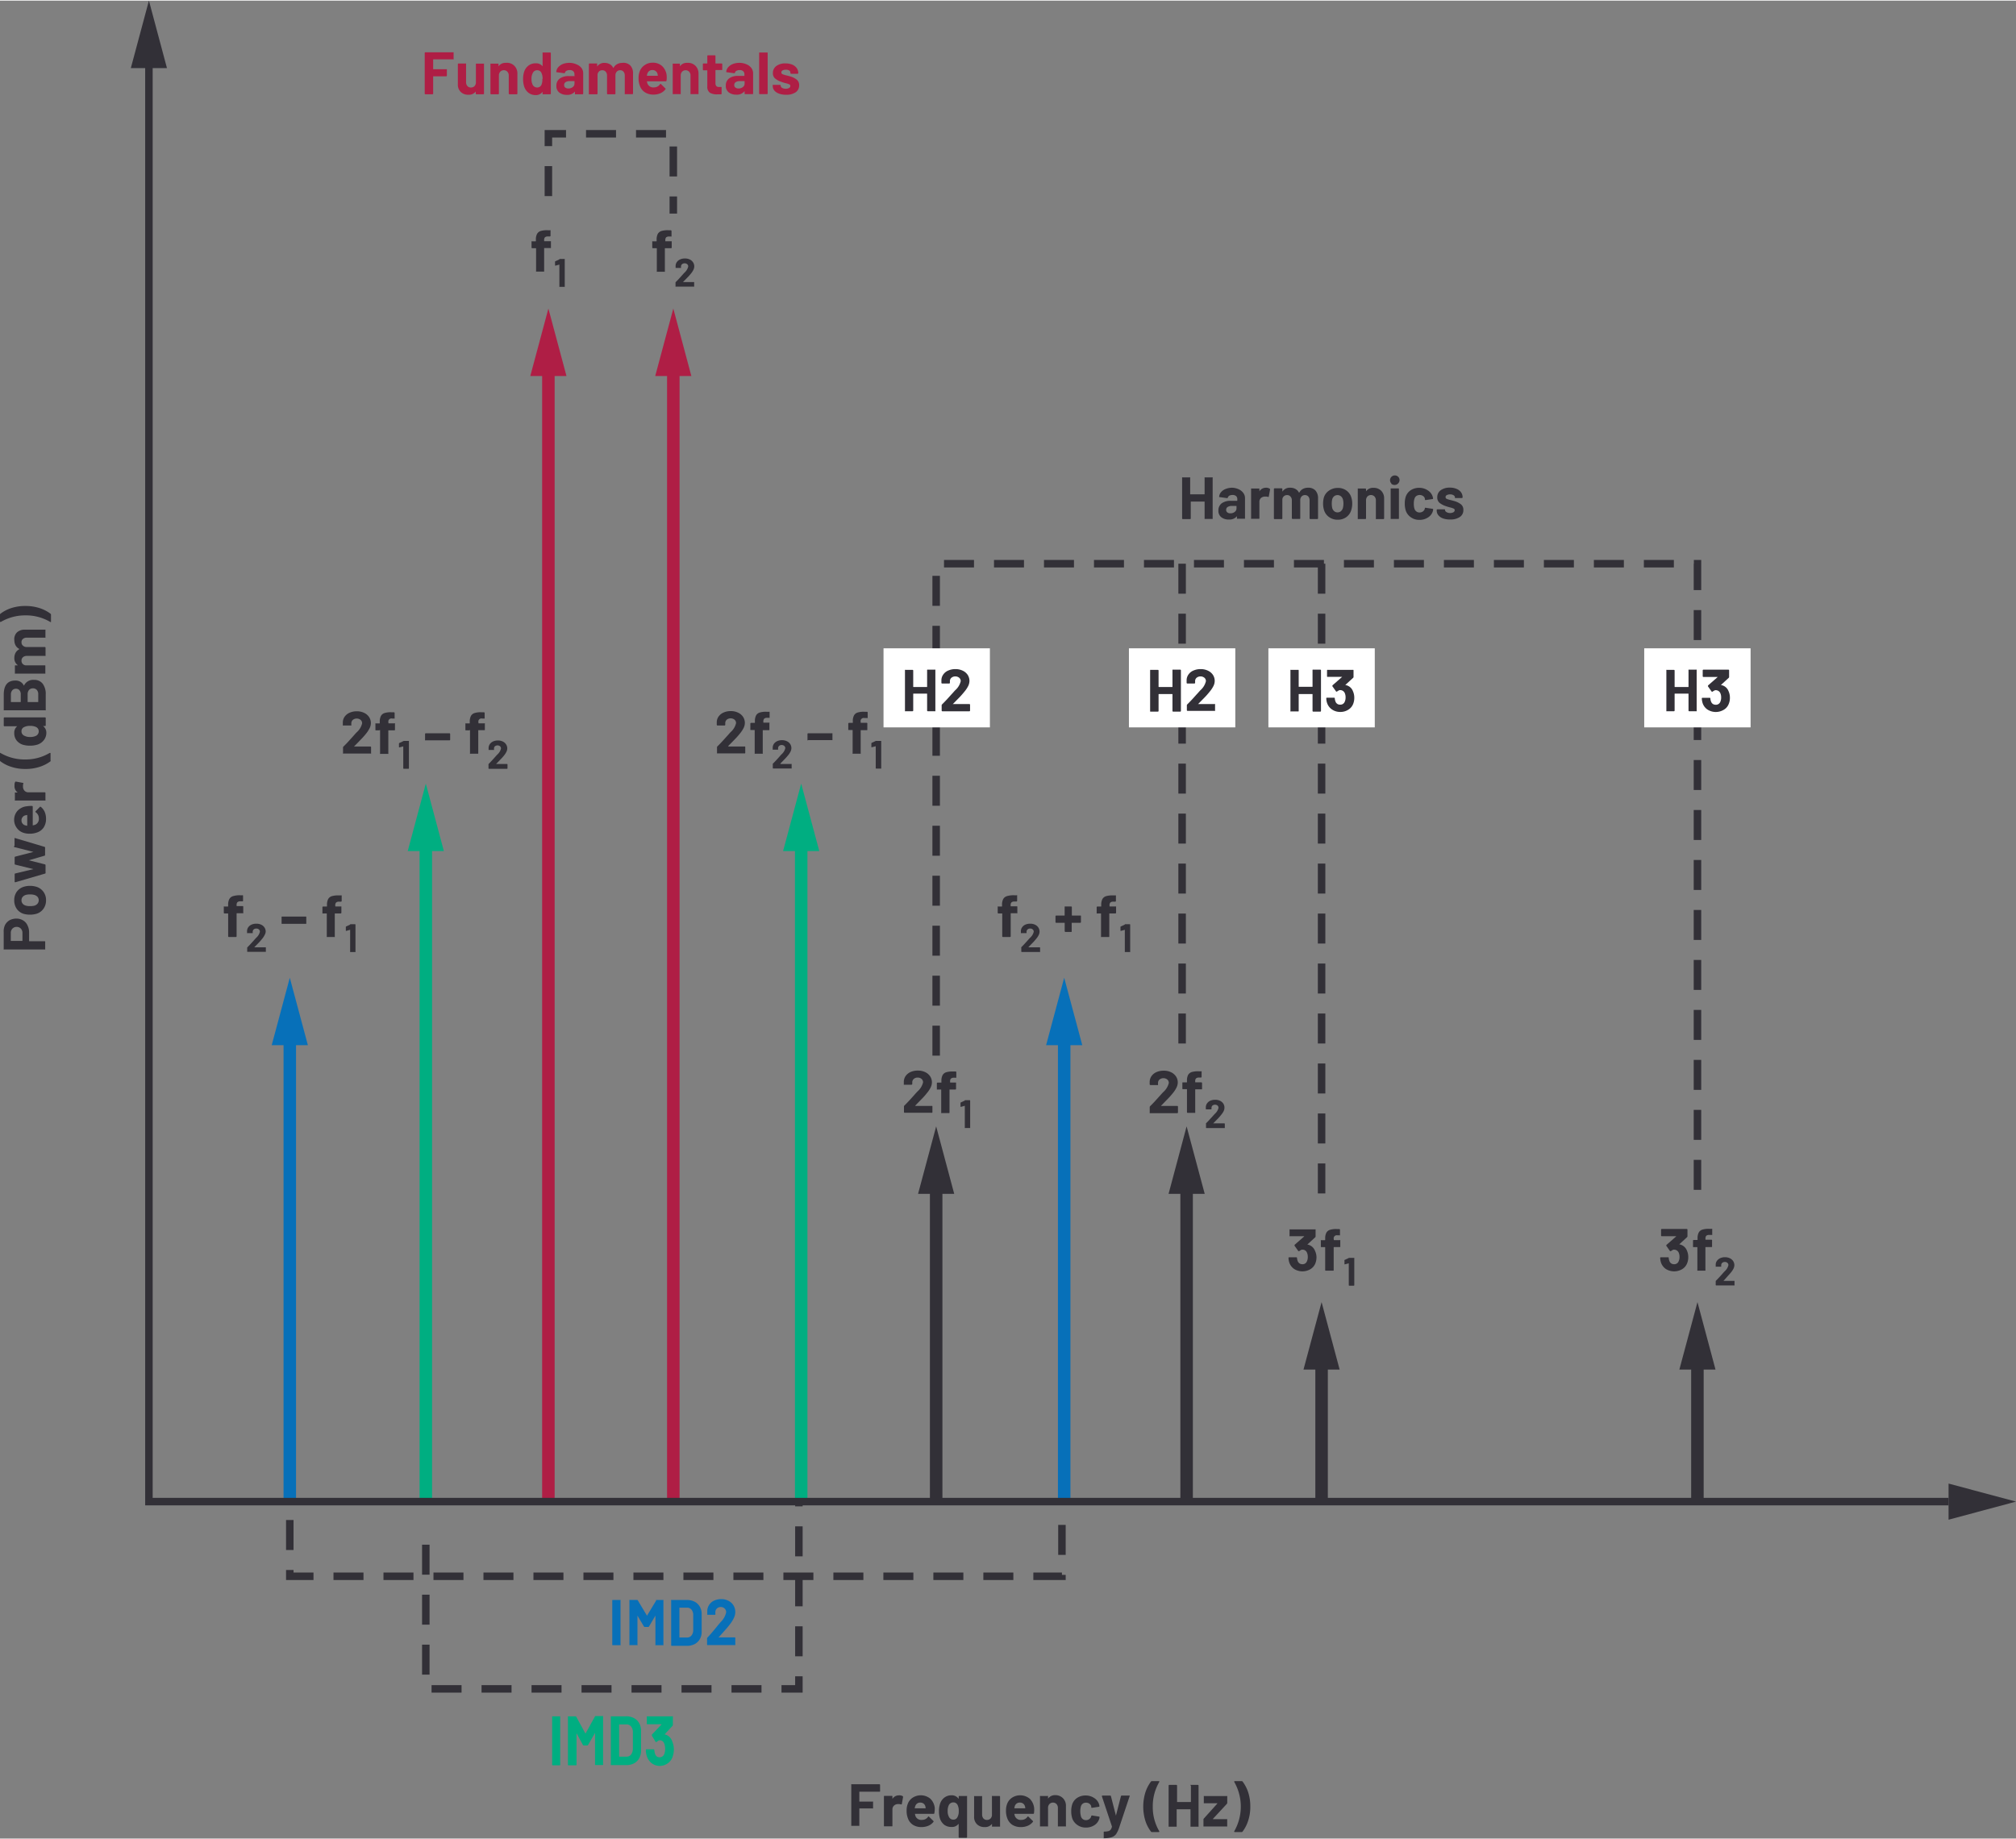<svg id="b953127c-5ee5-47d0-bac8-cd0d9c946f3d" data-name="Layer 1" xmlns="http://www.w3.org/2000/svg" width="5.6in" height="5.11in" viewBox="0 0 403.28 367.74"><rect x="0" y="0" width="403.28" height="367.74" fill="#808080" stroke="none"/><polygon points="33.4 13.5 29.79 0 26.17 13.5 33.4 13.5" fill="#323037"/><polygon points="389.79 303.94 403.28 300.32 389.79 296.71 389.79 303.94" fill="#323037"/><path d="M2.11,184.92A2.38,2.38,0,0,1,3,184a2.88,2.88,0,0,1,1.36-.33,2.51,2.51,0,0,1,1.33.35,2.2,2.2,0,0,1,.9,1,3.06,3.06,0,0,1,.32,1.42v1.7a.05.05,0,0,0,.06.06h3.06a.14.14,0,0,1,.1.05.12.12,0,0,1,0,.1v1.4a.12.12,0,0,1,0,.1.13.13,0,0,1-.1,0H1.93a.13.13,0,0,1-.1,0,.12.12,0,0,1,0-.1v-3.38A2.91,2.91,0,0,1,2.11,184.92Zm3.15.75a1.11,1.11,0,0,0-.83-.34,1.14,1.14,0,0,0-.85.34,1.21,1.21,0,0,0-.33.89v1.52a.05.05,0,0,0,.06.06H5.52a.05.05,0,0,0,.06-.06v-1.52A1.24,1.24,0,0,0,5.26,185.67Z" transform="translate(-1.09)" fill="#323037"/><path d="M9.77,181.72a2.65,2.65,0,0,1-1.44,1,4.41,4.41,0,0,1-1.23.16,4.55,4.55,0,0,1-1.27-.16,2.63,2.63,0,0,1-1.39-1,2.92,2.92,0,0,1-.5-1.73,2.85,2.85,0,0,1,.49-1.68,2.71,2.71,0,0,1,1.39-1,4,4,0,0,1,1.26-.19,4.27,4.27,0,0,1,1.21.16,2.7,2.7,0,0,1,1.47,1A2.78,2.78,0,0,1,10.3,180,2.85,2.85,0,0,1,9.77,181.72Zm-1.17-2.4a1.36,1.36,0,0,0-.66-.39,3.12,3.12,0,0,0-.84-.1,3,3,0,0,0-.85.1,1.35,1.35,0,0,0-.63.4,1,1,0,0,0-.23.68,1,1,0,0,0,.23.67,1.2,1.2,0,0,0,.63.39,2.65,2.65,0,0,0,.85.1,3.6,3.6,0,0,0,.84-.08,1.31,1.31,0,0,0,.66-.41,1.08,1.08,0,0,0,0-1.36Z" transform="translate(-1.09)" fill="#323037"/><path d="M10.08,174.67l-5.89,1.72-.05,0c-.08,0-.12,0-.12-.13v-1.46a.15.15,0,0,1,.12-.16l3.62-.87s0,0,0,0,0,0,0,0l-3.62-.9a.16.16,0,0,1-.12-.17v-1.26a.16.16,0,0,1,.12-.17l3.64-.94s0,0,0,0,0,0,0,0l-3.64-.93A.16.16,0,0,1,4,169.1l0-1.44a.11.11,0,0,1,0-.1.12.12,0,0,1,.11,0l5.88,1.75a.15.15,0,0,1,.12.16v1.45a.16.16,0,0,1-.12.17L6.86,172s0,0,0,0a0,0,0,0,0,0,0l3.22.82a.16.16,0,0,1,.12.17v1.45A.16.16,0,0,1,10.08,174.67Z" transform="translate(-1.09)" fill="#323037"/><path d="M7.5,161.13a.14.14,0,0,1,.14.16V165s0,.06.06,0a1.72,1.72,0,0,0,.48-.13,1.26,1.26,0,0,0,.68-1.27,1.44,1.44,0,0,0-.63-1.21.13.13,0,0,1-.07-.11.15.15,0,0,1,.05-.08l.85-.87a.17.17,0,0,1,.11-.06l.09.05a2.56,2.56,0,0,1,.77,1,3.42,3.42,0,0,1,.27,1.37,3.09,3.09,0,0,1-.47,1.74,2.59,2.59,0,0,1-1.31,1,4.06,4.06,0,0,1-1.57.25,3.51,3.51,0,0,1-1.17-.18,2.56,2.56,0,0,1-1.35-1A2.64,2.64,0,0,1,3.92,164a2.71,2.71,0,0,1,.7-1.93,3,3,0,0,1,1.86-.88A5.44,5.44,0,0,1,7.5,161.13ZM6.1,165l.38.09a.05.05,0,0,0,.06-.06v-2.08s0-.06-.06,0l-.34.06a1,1,0,0,0-.55.38,1,1,0,0,0-.2.67A1,1,0,0,0,6.1,165Z" transform="translate(-1.09)" fill="#323037"/><path d="M4.12,156.33a.15.15,0,0,1,.18-.07l1.36.25c.1,0,.13.07.09.17a1.33,1.33,0,0,0-.06.42c0,.06,0,.15,0,.26a1.22,1.22,0,0,0,.32.74,1,1,0,0,0,.75.3h3.28a.14.14,0,0,1,.14.14v1.4a.15.15,0,0,1,0,.11.18.18,0,0,1-.1,0H4.18a.21.21,0,0,1-.11,0,.21.21,0,0,1,0-.11v-1.4a.18.18,0,0,1,0-.1.15.15,0,0,1,.11,0h.45a0,0,0,0,0,0,0,0,0,0,0,0,0,0A1.53,1.53,0,0,1,4,157,1.18,1.18,0,0,1,4.12,156.33Z" transform="translate(-1.09)" fill="#323037"/><path d="M11.21,152.18A7.3,7.3,0,0,1,9,153.31a8.84,8.84,0,0,1-2.82.42,8.79,8.79,0,0,1-2.85-.43,7.07,7.07,0,0,1-2.19-1.13.23.23,0,0,1-.09-.18v-1.36a.13.13,0,0,1,0-.11.13.13,0,0,1,.12,0,9.53,9.53,0,0,0,4.94,1.31,9.39,9.39,0,0,0,4.92-1.31l.08,0c.06,0,.09,0,.09.13V152A.25.25,0,0,1,11.21,152.18Z" transform="translate(-1.09)" fill="#323037"/><path d="M1.84,145.06a.13.13,0,0,1,0-.1v-1.41a.14.14,0,0,1,.14-.14h8.12a.14.14,0,0,1,.14.14V145a.14.14,0,0,1-.14.14h-.4l0,0a0,0,0,0,0,0,0,1.65,1.65,0,0,1,.66,1.38A2.33,2.33,0,0,1,9.83,148a2.61,2.61,0,0,1-1.29.87,4.84,4.84,0,0,1-1.45.2,4.78,4.78,0,0,1-1.49-.21A2.65,2.65,0,0,1,4.39,148a2.38,2.38,0,0,1-.45-1.47,1.63,1.63,0,0,1,.6-1.35,0,0,0,0,0,0,0,.06.06,0,0,0,0,0H1.94A.13.13,0,0,1,1.84,145.06Zm5.28.05a2.46,2.46,0,0,0-1.26.27.86.86,0,0,0-.47.8.92.92,0,0,0,.47.85,2.32,2.32,0,0,0,1.27.3,2.54,2.54,0,0,0,1.2-.25,1,1,0,0,0,.51-.89.93.93,0,0,0-.51-.84A2.57,2.57,0,0,0,7.12,145.11Z" transform="translate(-1.09)" fill="#323037"/><path d="M5.89,137.05a2,2,0,0,1,2-1.14,2.07,2.07,0,0,1,1.76.79,3.42,3.42,0,0,1,.59,2.08v3.1a.15.15,0,0,1,0,.11.18.18,0,0,1-.1,0H1.94a.18.18,0,0,1-.1,0,.15.15,0,0,1,0-.11v-3c0-1.89.77-2.84,2.3-2.84a1.78,1.78,0,0,1,1.72,1S5.87,137.1,5.89,137.05Zm-2.58,3.29H5.18a.05.05,0,0,0,.06-.06v-1.41A1.27,1.27,0,0,0,5,138a.9.9,0,0,0-.72-.32.93.93,0,0,0-.74.32,1.28,1.28,0,0,0-.27.87v1.41A.05.05,0,0,0,3.31,140.34Zm5.14-2.43a1,1,0,0,0-.77-.31,1,1,0,0,0-.77.31,1.26,1.26,0,0,0-.29.88v1.49a.05.05,0,0,0,.06.06h2a.05.05,0,0,0,.06-.06v-1.5A1.25,1.25,0,0,0,8.45,137.91Z" transform="translate(-1.09)" fill="#323037"/><path d="M4.5,126.39a2.23,2.23,0,0,1,1.58-.53h4a.14.14,0,0,1,.1,0,.12.12,0,0,1,0,.1v1.4a.12.12,0,0,1,0,.1.14.14,0,0,1-.1,0H6.46a1.13,1.13,0,0,0-.78.25.82.82,0,0,0-.29.67.84.84,0,0,0,.29.68,1.05,1.05,0,0,0,.76.27h3.62a.14.14,0,0,1,.14.14V131a.15.15,0,0,1,0,.11.18.18,0,0,1-.1,0H6.46a1.17,1.17,0,0,0-.78.26.91.91,0,0,0-.29.69.9.9,0,0,0,.23.64.94.94,0,0,0,.63.3h3.81a.14.14,0,0,1,.1.05.12.12,0,0,1,0,.1v1.4a.12.12,0,0,1,0,.1.14.14,0,0,1-.1,0H4.18a.16.16,0,0,1-.11,0,.15.15,0,0,1,0-.1v-1.4a.15.15,0,0,1,0-.1.16.16,0,0,1,.11-.05h.46s0,0,.05,0,0,0,0,0a1.69,1.69,0,0,1-.73-1.52,2.09,2.09,0,0,1,.25-1,1.71,1.71,0,0,1,.72-.69s0,0,0-.09a1.67,1.67,0,0,1-.73-.71,2.12,2.12,0,0,1-.24-1A1.89,1.89,0,0,1,4.5,126.39Z" transform="translate(-1.09)" fill="#323037"/><path d="M1.18,122.67a7.18,7.18,0,0,1,2.17-1.13,8.91,8.91,0,0,1,2.83-.42,9,9,0,0,1,2.84.43,7.3,7.3,0,0,1,2.19,1.13.25.25,0,0,1,.08.18v1.36c0,.06,0,.09,0,.11a.13.13,0,0,1-.12,0A9.53,9.53,0,0,0,6.18,123a9.58,9.58,0,0,0-4.92,1.31l-.07,0c-.07,0-.1,0-.1-.13v-1.37A.23.23,0,0,1,1.18,122.67Z" transform="translate(-1.09)" fill="#323037"/><path d="M177.08,358.36a.13.13,0,0,1-.1,0h-3.93a.05.05,0,0,0-.06.06v1.86a.05.05,0,0,0,.06.06h2.58a.15.15,0,0,1,.11,0,.18.18,0,0,1,0,.1v1.17a.18.18,0,0,1,0,.1.15.15,0,0,1-.11,0h-2.58a.05.05,0,0,0-.06.06v3.32a.13.13,0,0,1,0,.1.18.18,0,0,1-.1,0h-1.4a.21.21,0,0,1-.11,0,.18.18,0,0,1,0-.1v-8.12a.18.18,0,0,1,0-.1.15.15,0,0,1,.11,0H177a.14.14,0,0,1,.14.14v1.17A.13.13,0,0,1,177.08,358.36Z" transform="translate(-1.09)" fill="#323037"/><path d="M181.67,359.26a.16.16,0,0,1,.07.18l-.25,1.37c0,.1-.06.13-.17.09a1.33,1.33,0,0,0-.42-.06,1.38,1.38,0,0,0-.26,0,1.14,1.14,0,0,0-.73.32,1,1,0,0,0-.3.75v3.28a.14.14,0,0,1-.05.1.15.15,0,0,1-.1,0h-1.4a.15.15,0,0,1-.1,0,.14.14,0,0,1-.05-.1v-5.89a.16.16,0,0,1,.05-.1.12.12,0,0,1,.1,0h1.4a.12.12,0,0,1,.1,0,.16.16,0,0,1,.05.1v.46s0,0,0,.05,0,0,0,0a1.51,1.51,0,0,1,1.32-.72A1.25,1.25,0,0,1,181.67,359.26Z" transform="translate(-1.09)" fill="#323037"/><path d="M188,362.65a.14.14,0,0,1-.16.14h-3.71s-.06,0,0,.06a1.72,1.72,0,0,0,.13.48,1.25,1.25,0,0,0,1.27.67,1.41,1.41,0,0,0,1.21-.62.13.13,0,0,1,.11-.07.15.15,0,0,1,.08.05l.87.85a.17.17,0,0,1,.06.11l-.05.09a2.45,2.45,0,0,1-1,.76,3.42,3.42,0,0,1-1.37.27,3.09,3.09,0,0,1-1.74-.46,2.59,2.59,0,0,1-1-1.31,4.06,4.06,0,0,1-.25-1.57,3.51,3.51,0,0,1,.18-1.17,2.56,2.56,0,0,1,1-1.35,3,3,0,0,1,3.57.19,3,3,0,0,1,.88,1.86A5.44,5.44,0,0,1,188,362.65Zm-3.84-1.4c0,.1-.06.23-.09.38a.05.05,0,0,0,.06.06h2.08c.05,0,.06,0,.05-.06l-.06-.34a1.06,1.06,0,0,0-.38-.56,1.11,1.11,0,0,0-.67-.19A1,1,0,0,0,184.18,361.25Z" transform="translate(-1.09)" fill="#323037"/><path d="M192.93,359.22a.13.13,0,0,1,.1,0h1.41a.13.13,0,0,1,.1,0,.14.14,0,0,1,0,.1v8.12a.14.14,0,0,1-.14.14H193a.14.14,0,0,1-.14-.14v-2.57a.06.06,0,0,0,0-.05,0,0,0,0,0-.05,0,1.6,1.6,0,0,1-1.35.6A2.44,2.44,0,0,1,190,365a2.73,2.73,0,0,1-.87-1.22,4.85,4.85,0,0,1-.21-1.5,4.77,4.77,0,0,1,.2-1.44,2.52,2.52,0,0,1,.87-1.29,2.33,2.33,0,0,1,1.45-.47,1.63,1.63,0,0,1,1.38.67,0,0,0,0,0,.05,0s0,0,0,0v-.4A.14.14,0,0,1,192.93,359.22Zm-.05,3a2.57,2.57,0,0,0-.24-1.21.93.93,0,0,0-.84-.51,1,1,0,0,0-.89.51,2.54,2.54,0,0,0-.25,1.2,2.32,2.32,0,0,0,.3,1.27.94.94,0,0,0,.85.47.87.87,0,0,0,.8-.48A2.39,2.39,0,0,0,192.88,362.26Z" transform="translate(-1.09)" fill="#323037"/><path d="M199.52,359.22a.13.13,0,0,1,.1,0H201a.14.14,0,0,1,.14.14v5.89a.13.13,0,0,1,0,.1.21.21,0,0,1-.1,0h-1.41a.18.18,0,0,1-.1,0,.13.13,0,0,1,0-.1v-.41a0,0,0,0,0,0-.05.05.05,0,0,0,0,0,1.72,1.72,0,0,1-1.49.65,2.09,2.09,0,0,1-1.5-.55,2,2,0,0,1-.59-1.55v-4a.14.14,0,0,1,0-.1.13.13,0,0,1,.1,0h1.4a.13.13,0,0,1,.1,0,.14.14,0,0,1,0,.1v3.59a1.17,1.17,0,0,0,.26.78.89.89,0,0,0,.71.3,1,1,0,0,0,.67-.24,1.07,1.07,0,0,0,.33-.65v-3.78A.14.14,0,0,1,199.52,359.22Z" transform="translate(-1.09)" fill="#323037"/><path d="M207.93,362.65a.14.14,0,0,1-.16.14h-3.71c-.05,0-.06,0-.05.06a2.18,2.18,0,0,0,.14.48,1.24,1.24,0,0,0,1.27.67,1.42,1.42,0,0,0,1.21-.62.13.13,0,0,1,.11-.07.15.15,0,0,1,.08.05l.87.85a.17.17,0,0,1,.06.11l-.05.09a2.58,2.58,0,0,1-1,.76,3.42,3.42,0,0,1-1.37.27,3.15,3.15,0,0,1-1.75-.46,2.63,2.63,0,0,1-1-1.31,4.06,4.06,0,0,1-.25-1.57,3.51,3.51,0,0,1,.18-1.17,2.56,2.56,0,0,1,1-1.35,3,3,0,0,1,3.57.19,3.08,3.08,0,0,1,.88,1.86A5.44,5.44,0,0,1,207.93,362.65Zm-3.84-1.4a2.38,2.38,0,0,0-.09.38.05.05,0,0,0,.06.06h2.08c.05,0,.06,0,.05-.06l-.06-.34a1.12,1.12,0,0,0-.38-.56,1.11,1.11,0,0,0-.67-.19A1,1,0,0,0,204.09,361.25Z" transform="translate(-1.09)" fill="#323037"/><path d="M213.73,359.67a2.14,2.14,0,0,1,.59,1.6v3.94a.13.13,0,0,1,0,.1.18.18,0,0,1-.1,0h-1.41a.18.18,0,0,1-.1,0,.13.13,0,0,1,0-.1v-3.59a1.12,1.12,0,0,0-.27-.78,1,1,0,0,0-1.43,0,1.12,1.12,0,0,0-.27.78v3.59a.13.13,0,0,1,0,.1.18.18,0,0,1-.1,0h-1.41a.18.18,0,0,1-.1,0,.13.13,0,0,1,0-.1v-5.89a.14.14,0,0,1,0-.1.13.13,0,0,1,.1,0h1.41a.13.13,0,0,1,.1,0,.14.14,0,0,1,0,.1v.43s0,0,0,0,0,0,0,0a1.7,1.7,0,0,1,1.47-.7A2.1,2.1,0,0,1,213.73,359.67Z" transform="translate(-1.09)" fill="#323037"/><path d="M216.58,365a2.62,2.62,0,0,1-1-1.32,4.52,4.52,0,0,1-.2-1.41,4.39,4.39,0,0,1,.2-1.39,2.48,2.48,0,0,1,1-1.29,3,3,0,0,1,1.67-.47,3,3,0,0,1,1.68.48,2.29,2.29,0,0,1,1,1.22,1.56,1.56,0,0,1,.09.43v0a.12.12,0,0,1-.12.13l-1.38.21h0a.14.14,0,0,1-.14-.12l0-.19a1,1,0,0,0-.37-.52,1.13,1.13,0,0,0-.69-.2,1,1,0,0,0-1,.72,3.9,3.9,0,0,0,0,2,1,1,0,0,0,1,.77,1.08,1.08,0,0,0,.66-.2,1,1,0,0,0,.39-.54.15.15,0,0,0,0-.07s0,0,0,0,.07-.14.17-.12l1.38.22a.12.12,0,0,1,.12.13,1.6,1.6,0,0,1-.07.36,2.31,2.31,0,0,1-1,1.26,3.09,3.09,0,0,1-1.67.45A2.83,2.83,0,0,1,216.58,365Z" transform="translate(-1.09)" fill="#323037"/><path d="M221.88,367.69a.15.15,0,0,1,0-.1v-1.1a.13.13,0,0,1,0-.1.14.14,0,0,1,.1-.05,3.34,3.34,0,0,0,.8-.08.9.9,0,0,0,.47-.28,1.53,1.53,0,0,0,.27-.6v-.07l-2-6a.13.13,0,0,1,0-.06c0-.07,0-.11.13-.11h1.5a.16.16,0,0,1,.17.12l1,3.89a.05.05,0,0,0,0,0s0,0,0,0l1-3.89a.16.16,0,0,1,.17-.12h1.47a.11.11,0,0,1,.1,0,.18.18,0,0,1,0,.13l-2.08,6.24a5.6,5.6,0,0,1-.61,1.31,1.76,1.76,0,0,1-.88.64,4.79,4.79,0,0,1-1.6.21h-.08S221.9,367.72,221.88,367.69Z" transform="translate(-1.09)" fill="#323037"/><path d="M231.34,366.36a7.08,7.08,0,0,1-1.13-2.17,9.7,9.7,0,0,1,0-5.68,7.3,7.3,0,0,1,1.13-2.19.25.25,0,0,1,.18-.08h1.36a.13.13,0,0,1,.11.05.11.11,0,0,1,0,.12,9.6,9.6,0,0,0-1.3,4.94,9.47,9.47,0,0,0,1.3,4.92.17.17,0,0,1,0,.07c0,.07-.05.1-.13.1h-1.37A.23.23,0,0,1,231.34,366.36Z" transform="translate(-1.09)" fill="#323037"/><path d="M239.2,357a.15.15,0,0,1,.11,0h1.4a.14.14,0,0,1,.14.14v8.12a.13.13,0,0,1,0,.1.18.18,0,0,1-.1,0h-1.4a.21.21,0,0,1-.11,0,.18.18,0,0,1,0-.1v-3.32a.05.05,0,0,0-.06-.06h-2.65a.05.05,0,0,0-.06.06v3.32a.13.13,0,0,1,0,.1.18.18,0,0,1-.1,0h-1.41a.18.18,0,0,1-.1,0,.13.13,0,0,1,0-.1v-8.12a.14.14,0,0,1,.14-.14h1.41a.14.14,0,0,1,.14.14v3.23a.05.05,0,0,0,.06.06h2.65a.05.05,0,0,0,.06-.06v-3.23A.18.18,0,0,1,239.2,357Z" transform="translate(-1.09)" fill="#323037"/><path d="M241.83,365.31a.13.13,0,0,1,0-.1v-1.29a.27.27,0,0,1,.07-.18l2.7-3s0-.07,0-.07H242a.14.14,0,0,1-.1,0,.13.13,0,0,1,0-.1v-1.24a.14.14,0,0,1,0-.1.13.13,0,0,1,.1,0h4.49a.12.12,0,0,1,.1,0,.16.16,0,0,1,0,.1v1.28a.34.34,0,0,1-.08.18l-2.78,3c0,.05,0,.07,0,.07h2.75a.15.15,0,0,1,.1,0,.16.16,0,0,1,0,.11v1.25a.14.14,0,0,1,0,.1.15.15,0,0,1-.1,0h-4.62A.18.18,0,0,1,241.83,365.31Z" transform="translate(-1.09)" fill="#323037"/><path d="M249.65,356.32a7.36,7.36,0,0,1,1.13,2.18,8.91,8.91,0,0,1,.42,2.83,8.69,8.69,0,0,1-.43,2.84,7.3,7.3,0,0,1-1.13,2.19.25.25,0,0,1-.18.08H248.1a.13.13,0,0,1-.11-.05.13.13,0,0,1,0-.12,9.93,9.93,0,0,0,0-9.86.41.41,0,0,1,0-.07c0-.07,0-.1.13-.1h1.37A.25.25,0,0,1,249.65,356.32Z" transform="translate(-1.09)" fill="#323037"/><path d="M111.54,353a.21.21,0,0,1,0-.12V343.4a.21.21,0,0,1,0-.12.16.16,0,0,1,.11,0h1.4a.14.14,0,0,1,.1,0,.16.16,0,0,1,0,.12v9.51a.16.16,0,0,1,0,.12.14.14,0,0,1-.1.05h-1.4A.16.16,0,0,1,111.54,353Z" transform="translate(-1.09)" fill="#00ae81"/><path d="M120.23,343.23h1.4a.14.14,0,0,1,.1,0,.16.16,0,0,1,0,.12v9.51a.16.16,0,0,1,0,.12.14.14,0,0,1-.1.05h-1.4a.16.16,0,0,1-.11-.05.21.21,0,0,1,0-.12v-6.2s0-.06,0-.06,0,0,0,0L118.74,349a.2.2,0,0,1-.17.11h-.71a.2.2,0,0,1-.17-.11l-1.27-2.34s0,0,0,0,0,0,0,.06v6.19a.16.16,0,0,1,0,.12.14.14,0,0,1-.1.05H114.8a.14.14,0,0,1-.1-.05.16.16,0,0,1,0-.12V343.4a.16.16,0,0,1,0-.12.14.14,0,0,1,.1,0h1.41a.18.18,0,0,1,.16.11l1.8,3.28c0,.06,0,.06.08,0l1.81-3.28A.18.18,0,0,1,120.23,343.23Z" transform="translate(-1.09)" fill="#00ae81"/><path d="M123.28,353a.16.16,0,0,1,0-.12V343.4a.16.16,0,0,1,0-.12.14.14,0,0,1,.1,0h3a3.21,3.21,0,0,1,1.58.38,2.57,2.57,0,0,1,1,1,3.16,3.16,0,0,1,.37,1.56v3.89a3.16,3.16,0,0,1-.37,1.56,2.65,2.65,0,0,1-1,1,3.32,3.32,0,0,1-1.58.37h-3A.14.14,0,0,1,123.28,353Zm1.71-1.65h1.45a1.1,1.1,0,0,0,.9-.44,2,2,0,0,0,.35-1.17v-3.23a1.83,1.83,0,0,0-.34-1.17,1.12,1.12,0,0,0-.92-.44H125s-.06,0-.06.07v6.31S125,351.38,125,351.38Z" transform="translate(-1.09)" fill="#00ae81"/><path d="M135.89,349.87a4.53,4.53,0,0,1-.22,1.41,2.64,2.64,0,0,1-1,1.4,2.72,2.72,0,0,1-3.2,0,3,3,0,0,1-1-1.45,4.48,4.48,0,0,1-.19-1.18c0-.12.05-.17.14-.17h1.42c.09,0,.14.05.14.17a3.14,3.14,0,0,0,.13.68,1.18,1.18,0,0,0,.36.58,1,1,0,0,0,1.5-.49,2.49,2.49,0,0,0,.17-1,2.78,2.78,0,0,0-.18-1.09.94.94,0,0,0-.92-.66.54.54,0,0,0-.28.09l-.35.26a.12.12,0,0,1-.09,0,.11.11,0,0,1-.11-.08l-.71-1.17a.3.3,0,0,1,0-.1.19.19,0,0,1,0-.14l1.9-2s0,0,0-.06,0,0,0,0h-2.82a.11.11,0,0,1-.1-.05.15.15,0,0,1,0-.11V343.4a.16.16,0,0,1,0-.12.14.14,0,0,1,.1,0h5a.16.16,0,0,1,.11,0,.21.21,0,0,1,0,.12V345a.32.32,0,0,1-.09.21l-1.57,1.69s0,0,0,0a.06.06,0,0,0,.06,0,2.08,2.08,0,0,1,1.49,1.45A4.27,4.27,0,0,1,135.89,349.87Z" transform="translate(-1.09)" fill="#00ae81"/><path d="M123.62,329.05a.16.16,0,0,1-.05-.11v-8.82a.17.17,0,0,1,.05-.12.12.12,0,0,1,.1,0h1.4a.12.12,0,0,1,.1,0,.17.17,0,0,1,0,.12v8.82a.16.16,0,0,1,0,.11.12.12,0,0,1-.1,0h-1.4A.12.12,0,0,1,123.62,329.05Z" transform="translate(-1.09)" fill="#0770b9"/><path d="M132.3,320h1.4a.12.12,0,0,1,.1,0,.17.17,0,0,1,0,.12v8.82a.16.16,0,0,1,0,.11.12.12,0,0,1-.1,0h-1.4a.12.12,0,0,1-.1,0,.16.16,0,0,1,0-.11v-5.76s0-.05,0-.05,0,0,0,0l-1.27,2.16a.18.18,0,0,1-.17.11h-.71a.17.17,0,0,1-.16-.11l-1.28-2.16s0,0,0,0,0,0,0,.05v5.75a.15.15,0,0,1,0,.11.13.13,0,0,1-.1,0h-1.41a.13.13,0,0,1-.1,0,.15.15,0,0,1,0-.11v-8.82a.16.16,0,0,1,0-.12.13.13,0,0,1,.1,0h1.41a.19.19,0,0,1,.17.1l1.8,3c0,.06,0,.06.07,0l1.81-3A.19.19,0,0,1,132.3,320Z" transform="translate(-1.09)" fill="#0770b9"/><path d="M135.35,329.05a.15.15,0,0,1,0-.11v-8.82a.16.16,0,0,1,0-.12.13.13,0,0,1,.1,0h3a3.44,3.44,0,0,1,1.58.34,2.62,2.62,0,0,1,1.05,1,2.73,2.73,0,0,1,.37,1.44v3.61a2.79,2.79,0,0,1-.37,1.45,2.59,2.59,0,0,1-1.05,1,3.44,3.44,0,0,1-1.58.34h-3A.13.13,0,0,1,135.35,329.05Zm1.71-1.54h1.45a1.12,1.12,0,0,0,.9-.4,1.67,1.67,0,0,0,.35-1.08v-3a1.62,1.62,0,0,0-.34-1.09,1.13,1.13,0,0,0-.92-.4h-1.44a.05.05,0,0,0-.06.06v5.85A.05.05,0,0,0,137.06,327.51Z" transform="translate(-1.09)" fill="#0770b9"/><path d="M144.78,327.49s0,0,.05,0h3.25a.14.14,0,0,1,.1.05.15.15,0,0,1,0,.11v1.27a.15.15,0,0,1,0,.11.13.13,0,0,1-.1,0h-5.4a.12.12,0,0,1-.1,0,.16.16,0,0,1-.05-.11v-1.2a.28.28,0,0,1,.08-.2c.39-.42.79-.87,1.2-1.36l.76-.92c.23-.29.46-.56.69-.83a3.82,3.82,0,0,0,1.09-1.95,1,1,0,0,0-.3-.75,1.16,1.16,0,0,0-1.56,0,1,1,0,0,0-.3.77v.33a.15.15,0,0,1,0,.11.14.14,0,0,1-.1.05h-1.42a.14.14,0,0,1-.1-.05.15.15,0,0,1,0-.11v-.61a2.34,2.34,0,0,1,1.39-2.08,3.32,3.32,0,0,1,1.39-.29,3,3,0,0,1,1.48.35,2.42,2.42,0,0,1,1,.93,2.54,2.54,0,0,1,.35,1.31,2.76,2.76,0,0,1-.26,1.12,6.11,6.11,0,0,1-.75,1.24c-.25.34-.52.67-.81,1s-.71.81-1.28,1.44l-.18.2S144.77,327.47,144.78,327.49Z" transform="translate(-1.09)" fill="#0770b9"/><path d="M91.83,11.75a.14.14,0,0,1-.1,0H87.8a.05.05,0,0,0-.06.06v1.86a.05.05,0,0,0,.06.06h2.58a.18.18,0,0,1,.1,0,.15.15,0,0,1,0,.11v1.16a.14.14,0,0,1-.14.14H87.8a.05.05,0,0,0-.06.06V18.6a.14.14,0,0,1-.14.14H86.19a.14.14,0,0,1-.14-.14V10.48a.14.14,0,0,1,.14-.14h5.54a.14.14,0,0,1,.1,0,.18.18,0,0,1,0,.1v1.17A.18.18,0,0,1,91.83,11.75Z" transform="translate(-1.09)" fill="#af1e45"/><path d="M96.3,12.61a.18.18,0,0,1,.1,0h1.41a.18.18,0,0,1,.1,0,.15.15,0,0,1,0,.11V18.6a.14.14,0,0,1-.14.14H96.4a.14.14,0,0,1-.14-.14v-.41s0,0,0,0,0,0,0,0a1.74,1.74,0,0,1-1.49.64,2.09,2.09,0,0,1-1.5-.55,2,2,0,0,1-.59-1.55v-4a.14.14,0,0,1,.15-.15h1.39a.18.18,0,0,1,.1,0,.15.15,0,0,1,0,.11V16.3a1.17,1.17,0,0,0,.26.78.89.89,0,0,0,.71.3,1,1,0,0,0,.68-.24,1.12,1.12,0,0,0,.32-.64V12.72A.15.15,0,0,1,96.3,12.61Z" transform="translate(-1.09)" fill="#af1e45"/><path d="M104,13.06a2.15,2.15,0,0,1,.59,1.6V18.6a.14.14,0,0,1-.14.14H103a.14.14,0,0,1-.14-.14V15a1.12,1.12,0,0,0-.27-.78,1,1,0,0,0-1.43,0,1.12,1.12,0,0,0-.27.78V18.6a.14.14,0,0,1-.14.14H99.34a.14.14,0,0,1-.14-.14V12.72a.15.15,0,0,1,0-.11.18.18,0,0,1,.1,0h1.41a.18.18,0,0,1,.1,0,.15.15,0,0,1,0,.11v.42s0,0,0,0,0,0,0,0a1.69,1.69,0,0,1,1.47-.69A2.07,2.07,0,0,1,104,13.06Z" transform="translate(-1.09)" fill="#af1e45"/><path d="M109.63,10.38a.15.15,0,0,1,.11,0h1.4a.14.14,0,0,1,.14.14V18.6a.14.14,0,0,1-.14.14h-1.4a.15.15,0,0,1-.11,0,.18.18,0,0,1,0-.1v-.4s0,0,0,0,0,0,0,0a1.65,1.65,0,0,1-1.38.66,2.33,2.33,0,0,1-1.45-.47,2.61,2.61,0,0,1-.87-1.29,4.84,4.84,0,0,1-.2-1.45,4.5,4.5,0,0,1,.22-1.49,2.51,2.51,0,0,1,.87-1.21,2.34,2.34,0,0,1,1.47-.45,1.62,1.62,0,0,1,1.34.6s0,0,0,0a.06.06,0,0,0,0,0V10.48A.18.18,0,0,1,109.63,10.38Zm0,5.28a2.57,2.57,0,0,0-.26-1.26.89.89,0,0,0-.81-.47.93.93,0,0,0-.85.47,2.32,2.32,0,0,0-.3,1.27,2.54,2.54,0,0,0,.25,1.2,1,1,0,0,0,.89.51.93.93,0,0,0,.84-.51A2.57,2.57,0,0,0,109.58,15.66Z" transform="translate(-1.09)" fill="#af1e45"/><path d="M116.41,12.75a2.29,2.29,0,0,1,1,.73,1.73,1.73,0,0,1,.34,1V18.6a.14.14,0,0,1-.14.14h-1.4a.15.15,0,0,1-.11,0,.18.18,0,0,1,0-.1v-.4a.08.08,0,0,0,0-.05s0,0,0,0a1.92,1.92,0,0,1-1.62.66,2.38,2.38,0,0,1-1.51-.46,1.59,1.59,0,0,1-.58-1.34,1.73,1.73,0,0,1,.65-1.44,2.93,2.93,0,0,1,1.85-.51H116A.05.05,0,0,0,116,15v-.26a.8.8,0,0,0-.24-.62,1,1,0,0,0-.72-.22,1.29,1.29,0,0,0-.62.13.59.59,0,0,0-.31.37c0,.09-.08.13-.16.12l-1.45-.19c-.1,0-.14,0-.13-.11a1.56,1.56,0,0,1,.4-.91,2.45,2.45,0,0,1,.93-.64,3.64,3.64,0,0,1,1.31-.22A3.41,3.41,0,0,1,116.41,12.75Zm-.76,4.55a.85.85,0,0,0,.36-.71v-.43a.05.05,0,0,0-.06-.06h-.86a1.59,1.59,0,0,0-.85.2.67.67,0,0,0-.3.58.61.61,0,0,0,.22.51,1,1,0,0,0,.62.19A1.41,1.41,0,0,0,115.65,17.3Z" transform="translate(-1.09)" fill="#af1e45"/><path d="M127.2,13a2.23,2.23,0,0,1,.52,1.58v4a.14.14,0,0,1-.14.14h-1.4a.15.15,0,0,1-.11,0,.18.18,0,0,1,0-.1V15a1.13,1.13,0,0,0-.25-.78.82.82,0,0,0-.67-.29.88.88,0,0,0-.69.29,1.09,1.09,0,0,0-.26.76V18.6a.14.14,0,0,1-.14.14h-1.4a.14.14,0,0,1-.14-.14V15a1.17,1.17,0,0,0-.26-.78.91.91,0,0,0-.69-.29.9.9,0,0,0-.64.23,1,1,0,0,0-.31.63V18.6a.14.14,0,0,1-.14.14H119a.15.15,0,0,1-.11,0,.18.18,0,0,1,0-.1V12.72a.14.14,0,0,1,.15-.15h1.4a.18.18,0,0,1,.1,0,.15.15,0,0,1,0,.11v.46a0,0,0,0,0,0,.05s0,0,0,0a1.68,1.68,0,0,1,1.52-.73,2.09,2.09,0,0,1,1,.25,1.71,1.71,0,0,1,.69.72c0,.05,0,.05.08,0a1.75,1.75,0,0,1,.72-.73,2.12,2.12,0,0,1,1-.24A1.91,1.91,0,0,1,127.2,13Z" transform="translate(-1.09)" fill="#af1e45"/><path d="M134.42,16a.14.14,0,0,1-.16.14h-3.7c-.05,0-.07,0-.05.06a2.14,2.14,0,0,0,.13.48,1.26,1.26,0,0,0,1.27.68,1.44,1.44,0,0,0,1.21-.63c0-.05.07-.07.11-.07s.05,0,.09.05l.86.85a.17.17,0,0,1,.06.11.28.28,0,0,1-.05.09,2.56,2.56,0,0,1-1,.77,3.38,3.38,0,0,1-1.37.27,3.12,3.12,0,0,1-1.74-.47,2.59,2.59,0,0,1-1-1.31,4.06,4.06,0,0,1-.25-1.57,3.51,3.51,0,0,1,.18-1.17,2.61,2.61,0,0,1,1-1.35,2.66,2.66,0,0,1,1.63-.51,2.69,2.69,0,0,1,1.93.7,3,3,0,0,1,.88,1.86A4.71,4.71,0,0,1,134.42,16Zm-3.84-1.4a2.49,2.49,0,0,0-.08.38.05.05,0,0,0,.06.06h2.07c.05,0,.07,0,.05-.06l-.06-.34a1,1,0,0,0-.38-.55,1,1,0,0,0-.66-.2A1,1,0,0,0,130.58,14.64Z" transform="translate(-1.09)" fill="#af1e45"/><path d="M140.23,13.06a2.19,2.19,0,0,1,.59,1.6V18.6a.14.14,0,0,1,0,.1.12.12,0,0,1-.1,0h-1.4a.12.12,0,0,1-.1,0,.14.14,0,0,1,0-.1V15a1.12,1.12,0,0,0-.27-.78,1,1,0,0,0-1.42,0,1.12,1.12,0,0,0-.27.78V18.6a.14.14,0,0,1,0,.1.12.12,0,0,1-.1,0h-1.4a.12.12,0,0,1-.1,0,.14.14,0,0,1,0-.1V12.72a.16.16,0,0,1,0-.11.15.15,0,0,1,.1,0H137a.15.15,0,0,1,.1,0,.16.16,0,0,1,0,.11v.42s0,0,0,0,0,0,0,0a1.66,1.66,0,0,1,1.46-.69A2.1,2.1,0,0,1,140.23,13.06Z" transform="translate(-1.09)" fill="#af1e45"/><path d="M145.53,13.89a.21.21,0,0,1-.11,0h-1.15a.05.05,0,0,0-.06.06v2.54a.94.94,0,0,0,.16.59.66.66,0,0,0,.53.19h.39a.15.15,0,0,1,.1,0,.16.16,0,0,1,.05.11V18.6a.15.15,0,0,1-.15.15l-.72,0a2.72,2.72,0,0,1-1.49-.33,1.45,1.45,0,0,1-.5-1.25V14a.05.05,0,0,0-.06-.06h-.68a.14.14,0,0,1-.15-.15V12.72a.14.14,0,0,1,.15-.15h.68a.05.05,0,0,0,.06-.06V11.08a.14.14,0,0,1,.14-.14h1.35a.14.14,0,0,1,.14.14v1.43a.05.05,0,0,0,.06.06h1.15a.14.14,0,0,1,.15.15v1.06A.21.21,0,0,1,145.53,13.89Z" transform="translate(-1.09)" fill="#af1e45"/><path d="M150.44,12.75a2.22,2.22,0,0,1,.95.73,1.74,1.74,0,0,1,.35,1V18.6a.14.14,0,0,1-.05.1.12.12,0,0,1-.1,0h-1.4a.12.12,0,0,1-.1,0,.14.14,0,0,1-.05-.1v-.4s0,0,0-.05,0,0-.05,0a1.89,1.89,0,0,1-1.62.66,2.38,2.38,0,0,1-1.51-.46,1.61,1.61,0,0,1-.58-1.34,1.73,1.73,0,0,1,.65-1.44,2.93,2.93,0,0,1,1.85-.51H150A.05.05,0,0,0,150,15v-.26a.8.8,0,0,0-.24-.62,1,1,0,0,0-.72-.22,1.25,1.25,0,0,0-.61.13.61.61,0,0,0-.32.37c0,.09-.08.13-.16.12l-1.45-.19c-.1,0-.14,0-.13-.11a1.56,1.56,0,0,1,.4-.91,2.49,2.49,0,0,1,.94-.64,3.55,3.55,0,0,1,1.3-.22A3.41,3.41,0,0,1,150.44,12.75Zm-.76,4.55a.85.85,0,0,0,.36-.71v-.43a.05.05,0,0,0-.06-.06h-.86a1.59,1.59,0,0,0-.85.2.67.67,0,0,0-.3.58.59.59,0,0,0,.23.51,1,1,0,0,0,.61.19A1.41,1.41,0,0,0,149.68,17.3Z" transform="translate(-1.09)" fill="#af1e45"/><path d="M153,18.7a.14.14,0,0,1-.05-.1V10.48a.14.14,0,0,1,.05-.1.12.12,0,0,1,.1,0h1.4a.12.12,0,0,1,.1,0,.14.14,0,0,1,.05.1V18.6a.14.14,0,0,1-.05.1.12.12,0,0,1-.1,0h-1.4A.12.12,0,0,1,153,18.7Z" transform="translate(-1.09)" fill="#af1e45"/><path d="M156.91,18.6A2.23,2.23,0,0,1,156,18a1.42,1.42,0,0,1-.33-.92v-.12a.15.15,0,0,1,0-.11.18.18,0,0,1,.1,0h1.33a.14.14,0,0,1,.15.15h0a.56.56,0,0,0,.29.45,1.4,1.4,0,0,0,.74.18,1.2,1.2,0,0,0,.66-.16.46.46,0,0,0,.25-.4.34.34,0,0,0-.21-.32,3.26,3.26,0,0,0-.71-.23,7.43,7.43,0,0,1-.89-.28,3.59,3.59,0,0,1-1.22-.65,1.33,1.33,0,0,1-.46-1.1,1.68,1.68,0,0,1,.69-1.41,2.94,2.94,0,0,1,1.83-.52,3.45,3.45,0,0,1,1.34.24,2.13,2.13,0,0,1,.9.69,1.73,1.73,0,0,1,.32,1,.18.18,0,0,1-.15.15h-1.28a.18.18,0,0,1-.15-.15A.53.53,0,0,0,159,14a1.24,1.24,0,0,0-.71-.18,1.39,1.39,0,0,0-.65.14.44.44,0,0,0-.25.4.38.38,0,0,0,.25.36,4.11,4.11,0,0,0,.82.25l.3.08.36.1a3.81,3.81,0,0,1,1.34.65,1.38,1.38,0,0,1,.49,1.15,1.62,1.62,0,0,1-.7,1.39,3.23,3.23,0,0,1-1.89.49A4,4,0,0,1,156.91,18.6Z" transform="translate(-1.09)" fill="#af1e45"/><path d="M242.06,95.39a.16.16,0,0,1,.11,0h1.4a.12.12,0,0,1,.1,0,.12.12,0,0,1,0,.1v8.11a.13.13,0,0,1,0,.1.12.12,0,0,1-.1,0h-1.4a.15.15,0,0,1-.11,0,.18.18,0,0,1,0-.1v-3.31a.05.05,0,0,0-.06-.06h-2.65a.05.05,0,0,0-.06.06v3.31a.14.14,0,0,1-.14.14H237.7a.14.14,0,0,1-.14-.14V95.49a.12.12,0,0,1,0-.1.14.14,0,0,1,.1,0h1.41a.14.14,0,0,1,.1,0,.12.12,0,0,1,0,.1v3.23a.05.05,0,0,0,.06.06H242a.05.05,0,0,0,.06-.06V95.49A.15.15,0,0,1,242.06,95.39Z" transform="translate(-1.09)" fill="#323037"/><path d="M248.84,97.75a2.3,2.3,0,0,1,.95.74,1.72,1.72,0,0,1,.35,1v4.07a.14.14,0,0,1,0,.1.13.13,0,0,1-.1,0h-1.4a.15.15,0,0,1-.11,0,.18.18,0,0,1,0-.1v-.4s0,0,0,0,0,0,0,0a1.92,1.92,0,0,1-1.62.66,2.33,2.33,0,0,1-1.51-.46,1.59,1.59,0,0,1-.58-1.34,1.75,1.75,0,0,1,.65-1.44,3,3,0,0,1,1.85-.5h1.22a.05.05,0,0,0,.06-.06v-.27a.81.81,0,0,0-.24-.62,1.07,1.07,0,0,0-.72-.22,1.42,1.42,0,0,0-.62.13.64.64,0,0,0-.31.38.16.16,0,0,1-.16.12l-1.45-.2c-.1,0-.14,0-.13-.1a1.59,1.59,0,0,1,.4-.92,2.29,2.29,0,0,1,.94-.63,3.54,3.54,0,0,1,1.3-.23A3.41,3.41,0,0,1,248.84,97.75Zm-.76,4.55a.85.85,0,0,0,.36-.7v-.44a.05.05,0,0,0-.06-.06h-.86a1.51,1.51,0,0,0-.85.21.65.65,0,0,0-.3.57.59.59,0,0,0,.23.51.89.89,0,0,0,.61.19A1.35,1.35,0,0,0,248.08,102.3Z" transform="translate(-1.09)" fill="#323037"/><path d="M255.08,97.66a.15.15,0,0,1,.07.18l-.25,1.37c0,.09-.07.12-.17.08a1.33,1.33,0,0,0-.42-.06l-.26,0a1.21,1.21,0,0,0-.74.31,1,1,0,0,0-.29.75v3.28a.14.14,0,0,1-.05.1.13.13,0,0,1-.1,0h-1.4a.15.15,0,0,1-.11,0,.18.18,0,0,1,0-.1V97.72a.18.18,0,0,1,0-.1.15.15,0,0,1,.11,0h1.4a.13.13,0,0,1,.1,0,.14.14,0,0,1,.05.1v.46s0,0,0,0,0,0,0,0a1.53,1.53,0,0,1,1.33-.72A1.24,1.24,0,0,1,255.08,97.66Z" transform="translate(-1.09)" fill="#323037"/><path d="M264.22,98a2.26,2.26,0,0,1,.53,1.59v4a.14.14,0,0,1-.14.14H263.2a.14.14,0,0,1-.14-.14V100a1.18,1.18,0,0,0-.25-.78.88.88,0,0,0-.68-.29.89.89,0,0,0-.68.29,1.07,1.07,0,0,0-.26.77v3.61a.14.14,0,0,1-.05.1.12.12,0,0,1-.1,0h-1.39a.14.14,0,0,1-.14-.14V100a1.08,1.08,0,0,0-.27-.77.85.85,0,0,0-.68-.3.93.93,0,0,0-.64.23.91.91,0,0,0-.31.63v3.81a.14.14,0,0,1-.14.14h-1.41a.14.14,0,0,1-.14-.14V97.72a.14.14,0,0,1,.14-.14h1.41a.14.14,0,0,1,.14.14v.47a.08.08,0,0,0,0,0s0,0,.05,0a1.71,1.71,0,0,1,1.53-.73,2.09,2.09,0,0,1,1.05.25,1.71,1.71,0,0,1,.69.72s.05,0,.08,0a1.73,1.73,0,0,1,.71-.73,2.13,2.13,0,0,1,1-.24A1.92,1.92,0,0,1,264.22,98Z" transform="translate(-1.09)" fill="#323037"/><path d="M266.93,103.31a2.64,2.64,0,0,1-1-1.44,4.28,4.28,0,0,1-.17-1.22,4.61,4.61,0,0,1,.17-1.28A2.58,2.58,0,0,1,267,98a3,3,0,0,1,1.72-.5,2.81,2.81,0,0,1,1.68.5,2.61,2.61,0,0,1,1,1.38,4,4,0,0,1,.19,1.26,4.21,4.21,0,0,1-.17,1.21,2.65,2.65,0,0,1-1,1.48,2.82,2.82,0,0,1-1.72.53A2.87,2.87,0,0,1,266.93,103.31Zm2.4-1.16a1.3,1.3,0,0,0,.4-.66,3.72,3.72,0,0,0,.1-.84,3.5,3.5,0,0,0-.1-.86,1.29,1.29,0,0,0-.41-.63,1.11,1.11,0,0,0-1.35,0,1.26,1.26,0,0,0-.39.63,4.29,4.29,0,0,0,0,1.7,1.3,1.3,0,0,0,.4.66,1,1,0,0,0,.69.24A1,1,0,0,0,269.33,102.15Z" transform="translate(-1.09)" fill="#323037"/><path d="M277.39,98.07a2.15,2.15,0,0,1,.58,1.59v3.94a.14.14,0,0,1-.14.14h-1.4a.15.15,0,0,1-.11,0,.18.18,0,0,1,0-.1V100a1.12,1.12,0,0,0-.27-.78,1,1,0,0,0-1.43,0,1.12,1.12,0,0,0-.27.78v3.59a.14.14,0,0,1-.14.14h-1.4a.15.15,0,0,1-.11,0,.18.18,0,0,1,0-.1V97.72a.18.18,0,0,1,0-.1.15.15,0,0,1,.11,0h1.4a.14.14,0,0,1,.14.14v.42a.05.05,0,0,0,0,0,0,0,0,0,0,0,0,1.68,1.68,0,0,1,1.47-.7A2.12,2.12,0,0,1,277.39,98.07Z" transform="translate(-1.09)" fill="#323037"/><path d="M279.42,96.61A.95.95,0,0,1,280.1,95a.92.92,0,0,1,.95,1,1,1,0,0,1-1.63.68Zm-.14,7.09a.14.14,0,0,1,0-.1V97.71a.16.16,0,0,1,0-.11.15.15,0,0,1,.1,0h1.4a.15.15,0,0,1,.1,0,.16.16,0,0,1,.05.11v5.89a.14.14,0,0,1-.05.1.12.12,0,0,1-.1,0h-1.4A.12.12,0,0,1,279.28,103.7Z" transform="translate(-1.09)" fill="#323037"/><path d="M283.3,103.36a2.62,2.62,0,0,1-1-1.32,4.59,4.59,0,0,1-.2-1.42,4.43,4.43,0,0,1,.2-1.39,2.55,2.55,0,0,1,1-1.28,3,3,0,0,1,1.67-.47,3,3,0,0,1,1.69.48,2.3,2.3,0,0,1,1,1.21,1.76,1.76,0,0,1,.1.43v0c0,.07,0,.11-.12.13l-1.38.2h0a.14.14,0,0,1-.14-.12l0-.19a.86.86,0,0,0-.37-.51,1.21,1.21,0,0,0-1.33,0,1,1,0,0,0-.37.53,2.89,2.89,0,0,0-.14,1,3.22,3.22,0,0,0,.12,1,1.08,1.08,0,0,0,.38.56,1,1,0,0,0,.66.21,1.14,1.14,0,0,0,.65-.2,1,1,0,0,0,.39-.55s0,0,0-.07a0,0,0,0,0,0,0c0-.1.07-.14.17-.12l1.38.21c.08,0,.12.06.12.13a1.43,1.43,0,0,1-.07.36,2.2,2.2,0,0,1-1,1.26,3,3,0,0,1-1.67.46A2.85,2.85,0,0,1,283.3,103.36Z" transform="translate(-1.09)" fill="#323037"/><path d="M289.75,103.6a2.07,2.07,0,0,1-.93-.64,1.42,1.42,0,0,1-.33-.92v-.12a.14.14,0,0,1,.14-.14H290a.12.12,0,0,1,.1,0,.14.14,0,0,1,.05.1h0a.51.51,0,0,0,.29.45,1.31,1.31,0,0,0,.74.19,1.29,1.29,0,0,0,.66-.16.48.48,0,0,0,.25-.41.34.34,0,0,0-.22-.32,3.76,3.76,0,0,0-.7-.23c-.38-.1-.68-.19-.89-.27a4.16,4.16,0,0,1-1.23-.65,1.39,1.39,0,0,1-.45-1.11,1.68,1.68,0,0,1,.69-1.41,3,3,0,0,1,1.83-.52,3.27,3.27,0,0,1,1.34.25,2,2,0,0,1,.9.69,1.68,1.68,0,0,1,.31,1,.14.14,0,0,1-.14.14h-1.28a.15.15,0,0,1-.11,0,.18.18,0,0,1,0-.1.53.53,0,0,0-.27-.45,1.27,1.27,0,0,0-.71-.18,1.25,1.25,0,0,0-.65.15.42.42,0,0,0-.25.39.38.38,0,0,0,.24.36,4.5,4.5,0,0,0,.83.25l.3.08.36.1a4.08,4.08,0,0,1,1.34.65,1.39,1.39,0,0,1,.49,1.15,1.59,1.59,0,0,1-.7,1.39,3.23,3.23,0,0,1-1.89.5A4,4,0,0,1,289.75,103.6Z" transform="translate(-1.09)" fill="#323037"/><polygon points="61.59 209 57.97 195.5 54.35 209 61.59 209" fill="#0770b9"/><line x1="57.97" y1="205.8" x2="57.97" y2="300.17" fill="none" stroke="#0770b9" stroke-width="2.5"/><polygon points="216.5 209 212.88 195.5 209.26 209 216.5 209" fill="#0770b9"/><line x1="212.88" y1="205.8" x2="212.88" y2="300.17" fill="none" stroke="#0770b9" stroke-width="2.5"/><polygon points="190.88 238.74 187.27 225.24 183.65 238.74 190.88 238.74" fill="#323037"/><line x1="187.27" y1="235.54" x2="187.27" y2="299.77" fill="none" stroke="#323037" stroke-width="2.5"/><polygon points="240.99 238.74 237.37 225.24 233.76 238.74 240.99 238.74" fill="#323037"/><line x1="237.37" y1="235.54" x2="237.37" y2="300.32" fill="none" stroke="#323037" stroke-width="2.5"/><polygon points="267.98 273.9 264.37 260.4 260.75 273.9 267.98 273.9" fill="#323037"/><line x1="264.37" y1="270.71" x2="264.37" y2="300.32" fill="none" stroke="#323037" stroke-width="2.5"/><polygon points="343.17 273.9 339.56 260.4 335.94 273.9 343.17 273.9" fill="#323037"/><line x1="339.55" y1="270.71" x2="339.55" y2="300.32" fill="none" stroke="#323037" stroke-width="2.5"/><polygon points="163.89 170.16 160.27 156.66 156.65 170.16 163.89 170.16" fill="#00ae81"/><line x1="160.27" y1="166.97" x2="160.27" y2="299.78" fill="none" stroke="#00ae81" stroke-width="2.5"/><polygon points="88.79 170.16 85.18 156.66 81.56 170.16 88.79 170.16" fill="#00ae81"/><line x1="85.18" y1="166.97" x2="85.18" y2="299.78" fill="none" stroke="#00ae81" stroke-width="2.5"/><polygon points="113.32 75.11 109.7 61.61 106.08 75.11 113.32 75.11" fill="#af1e45"/><line x1="109.7" y1="71.91" x2="109.7" y2="299.77" fill="none" stroke="#af1e45" stroke-width="2.5"/><polygon points="138.3 75.11 134.69 61.61 131.07 75.11 138.3 75.11" fill="#af1e45"/><line x1="134.69" y1="71.91" x2="134.69" y2="299.77" fill="none" stroke="#af1e45" stroke-width="2.5"/><polyline points="187.27 211.09 187.27 112.66 339.56 112.66 339.56 238.74" fill="none" stroke="#323037" stroke-miterlimit="10" stroke-width="1.5" stroke-dasharray="6 4"/><polyline points="109.7 39.11 109.7 26.64 134.69 26.64 134.69 42.61" fill="none" stroke="#323037" stroke-miterlimit="10" stroke-width="1.5" stroke-dasharray="6 4"/><polyline points="85.18 308.94 85.18 337.79 159.81 337.79 159.81 300.83" fill="none" stroke="#323037" stroke-miterlimit="10" stroke-width="1.5" stroke-dasharray="6 4"/><polyline points="57.97 304 57.97 315.26 212.43 315.26 212.43 300.83" fill="none" stroke="#323037" stroke-miterlimit="10" stroke-width="1.5" stroke-dasharray="6 4"/><line x1="236.47" y1="112.66" x2="236.47" y2="211.98" fill="none" stroke="#323037" stroke-miterlimit="10" stroke-width="1.5" stroke-dasharray="6 4"/><line x1="264.37" y1="112.66" x2="264.37" y2="238.73" fill="none" stroke="#323037" stroke-miterlimit="10" stroke-width="1.5" stroke-dasharray="6 4"/><rect x="176.74" y="129.59" width="21.28" height="15.82" fill="#fff"/><path d="M186.59,133.86a.13.13,0,0,1,.1,0h1.4a.15.15,0,0,1,.11,0,.18.18,0,0,1,0,.1v8.12a.18.18,0,0,1,0,.1.15.15,0,0,1-.11,0h-1.4a.14.14,0,0,1-.14-.14v-3.32a.05.05,0,0,0-.06-.06h-2.66a.05.05,0,0,0-.06.06v3.32a.14.14,0,0,1-.14.14h-1.4a.15.15,0,0,1-.11,0,.18.18,0,0,1,0-.1V134a.18.18,0,0,1,0-.1.15.15,0,0,1,.11,0h1.4a.14.14,0,0,1,.14.14v3.23a.05.05,0,0,0,.06.06h2.66a.05.05,0,0,0,.06-.06V134A.13.13,0,0,1,186.59,133.86Z" transform="translate(-1.09)" fill="#323037"/><path d="M191.67,140.74a0,0,0,0,0,.05,0H195a.14.14,0,0,1,.14.14v1.17a.14.14,0,0,1-.14.14h-5.4a.14.14,0,0,1-.14-.14V141a.24.24,0,0,1,.07-.18c.39-.38.79-.8,1.2-1.25s.66-.74.77-.85.45-.51.68-.75a3.46,3.46,0,0,0,1.09-1.8.87.87,0,0,0-.3-.69,1.26,1.26,0,0,0-1.56,0,.89.89,0,0,0-.3.71v.3a.14.14,0,0,1-.14.14h-1.42a.14.14,0,0,1-.14-.14v-.57a2,2,0,0,1,.41-1.14,2.24,2.24,0,0,1,1-.76,3.4,3.4,0,0,1,1.38-.27,3.26,3.26,0,0,1,1.48.32,2.42,2.42,0,0,1,1,.86,2.26,2.26,0,0,1,.34,1.2,2.47,2.47,0,0,1-.25,1,5.77,5.77,0,0,1-.76,1.14c-.25.31-.52.62-.8.93l-1.29,1.32-.18.18S191.66,140.73,191.67,140.74Z" transform="translate(-1.09)" fill="#323037"/><rect x="225.83" y="129.59" width="21.28" height="15.82" fill="#fff"/><path d="M235.67,133.86a.13.13,0,0,1,.1,0h1.41a.14.14,0,0,1,.14.14v8.12a.14.14,0,0,1-.14.14h-1.41a.14.14,0,0,1-.14-.14v-3.32a.05.05,0,0,0-.06-.06h-2.65s-.07,0-.07.06v3.32a.14.14,0,0,1-.14.14h-1.4a.12.12,0,0,1-.1,0,.14.14,0,0,1-.05-.1V134a.14.14,0,0,1,.05-.1.12.12,0,0,1,.1,0h1.4a.14.14,0,0,1,.14.14v3.23s0,.06.07.06h2.65a.05.05,0,0,0,.06-.06V134A.13.13,0,0,1,235.67,133.86Z" transform="translate(-1.09)" fill="#323037"/><path d="M240.75,140.74a0,0,0,0,0,.05,0h3.25a.12.12,0,0,1,.1,0,.13.13,0,0,1,0,.1v1.17a.13.13,0,0,1,0,.1.12.12,0,0,1-.1,0h-5.4a.14.14,0,0,1-.14-.14V141a.24.24,0,0,1,.07-.18c.39-.38.79-.8,1.2-1.25s.66-.74.77-.85.45-.51.68-.75a3.46,3.46,0,0,0,1.09-1.8.87.87,0,0,0-.3-.69,1.26,1.26,0,0,0-1.56,0,.89.89,0,0,0-.3.71v.3a.14.14,0,0,1-.14.14H238.6a.14.14,0,0,1-.14-.14v-.57a2,2,0,0,1,.41-1.14,2.24,2.24,0,0,1,1-.76,3.4,3.4,0,0,1,1.38-.27,3.31,3.31,0,0,1,1.49.32,2.39,2.39,0,0,1,1,.86,2.18,2.18,0,0,1,.34,1.2,2.33,2.33,0,0,1-.25,1,5.77,5.77,0,0,1-.76,1.14c-.25.31-.51.62-.8.93l-1.29,1.32-.18.18S240.74,140.73,240.75,140.74Z" transform="translate(-1.09)" fill="#323037"/><rect x="253.73" y="129.59" width="21.28" height="15.82" fill="#fff"/><path d="M263.69,133.86a.13.13,0,0,1,.1,0h1.41a.14.14,0,0,1,.14.14v8.12a.14.14,0,0,1-.14.14h-1.41a.14.14,0,0,1-.14-.14v-3.32a.05.05,0,0,0-.06-.06h-2.65a.05.05,0,0,0-.06.06v3.32a.14.14,0,0,1-.05.1.12.12,0,0,1-.1,0h-1.4a.12.12,0,0,1-.1,0,.13.13,0,0,1,0-.1V134a.13.13,0,0,1,0-.1.12.12,0,0,1,.1,0h1.4a.12.12,0,0,1,.1,0,.14.14,0,0,1,.05.1v3.23a.05.05,0,0,0,.06.06h2.65a.05.05,0,0,0,.06-.06V134A.13.13,0,0,1,263.69,133.86Z" transform="translate(-1.09)" fill="#323037"/><path d="M272,139.48a3.29,3.29,0,0,1-.21,1.2,2.36,2.36,0,0,1-1,1.2,2.91,2.91,0,0,1-1.6.44,2.86,2.86,0,0,1-1.6-.46,2.53,2.53,0,0,1-1-1.24,3,3,0,0,1-.19-1c0-.1,0-.15.14-.15h1.41a.13.13,0,0,1,.15.15,1.93,1.93,0,0,0,.13.58.92.92,0,0,0,.94.66.92.92,0,0,0,.92-.58,2,2,0,0,0,.17-.84,2.08,2.08,0,0,0-.18-.93,1,1,0,0,0-.92-.56.5.5,0,0,0-.28.08,2.68,2.68,0,0,0-.35.22.17.17,0,0,1-.1,0,.1.1,0,0,1-.1-.07l-.71-1a.16.16,0,0,1,0-.09.17.17,0,0,1,.05-.12l1.91-1.67a0,0,0,0,0,0,0s0,0,0,0H266.7a.12.12,0,0,1-.1,0,.14.14,0,0,1-.05-.1V134a.14.14,0,0,1,.05-.1.12.12,0,0,1,.1,0h5a.13.13,0,0,1,.1,0,.14.14,0,0,1,.05.1v1.32a.23.23,0,0,1-.09.18l-1.57,1.44a.06.06,0,0,0,0,0s0,0,.06,0a1.93,1.93,0,0,1,1.48,1.23A3.16,3.16,0,0,1,272,139.48Z" transform="translate(-1.09)" fill="#323037"/><rect x="328.91" y="129.59" width="21.28" height="15.82" fill="#fff"/><path d="M338.88,133.86a.13.13,0,0,1,.1,0h1.4a.15.15,0,0,1,.11,0,.18.18,0,0,1,0,.1v8.12a.18.18,0,0,1,0,.1.15.15,0,0,1-.11,0H339a.14.14,0,0,1-.14-.14v-3.32a.05.05,0,0,0-.06-.06h-2.66a.05.05,0,0,0-.06.06v3.32a.14.14,0,0,1-.14.14h-1.4a.15.15,0,0,1-.11,0,.18.18,0,0,1,0-.1V134a.18.18,0,0,1,0-.1.15.15,0,0,1,.11,0h1.4a.14.14,0,0,1,.14.14v3.23a.05.05,0,0,0,.06.06h2.66a.05.05,0,0,0,.06-.06V134A.13.13,0,0,1,338.88,133.86Z" transform="translate(-1.09)" fill="#323037"/><path d="M347.14,139.48a3.09,3.09,0,0,1-.22,1.2,2.3,2.3,0,0,1-1,1.2,3.09,3.09,0,0,1-3.21,0,2.53,2.53,0,0,1-1-1.24,3.55,3.55,0,0,1-.19-1,.13.13,0,0,1,.15-.15h1.41a.13.13,0,0,1,.15.15,1.93,1.93,0,0,0,.13.58,1,1,0,0,0,.35.49,1,1,0,0,0,.58.17.93.93,0,0,0,.93-.58,2,2,0,0,0,.17-.84,2.08,2.08,0,0,0-.18-.93,1,1,0,0,0-.93-.56.47.47,0,0,0-.27.08,2.15,2.15,0,0,0-.35.22.19.19,0,0,1-.1,0,.12.12,0,0,1-.11-.07l-.7-1a.16.16,0,0,1,0-.09.17.17,0,0,1,.05-.12l1.91-1.67a.08.08,0,0,0,0,0,0,0,0,0,0-.05,0h-2.82a.14.14,0,0,1-.14-.14V134a.14.14,0,0,1,.14-.14h5a.14.14,0,0,1,.14.14v1.32a.25.25,0,0,1-.08.18l-1.57,1.44s0,0,0,0,0,0,.05,0a1.94,1.94,0,0,1,1.49,1.23A3.16,3.16,0,0,1,347.14,139.48Z" transform="translate(-1.09)" fill="#323037"/><path d="M338.81,251.41a3.16,3.16,0,0,1-.22,1.2,2.38,2.38,0,0,1-1,1.2,3.15,3.15,0,0,1-3.21,0,2.57,2.57,0,0,1-1-1.24,3.62,3.62,0,0,1-.19-1c0-.09.05-.14.15-.14h1.41c.1,0,.15,0,.15.14a2,2,0,0,0,.13.59,1,1,0,0,0,.35.49,1,1,0,0,0,.58.17.92.92,0,0,0,.93-.59,2,2,0,0,0,.17-.84,2.07,2.07,0,0,0-.18-.92,1,1,0,0,0-.93-.56.54.54,0,0,0-.27.07,3.43,3.43,0,0,0-.35.23.19.19,0,0,1-.1,0,.12.12,0,0,1-.11-.07l-.7-1a.11.11,0,0,1,0-.08.17.17,0,0,1,.05-.12l1.91-1.67a.08.08,0,0,0,0-.05.06.06,0,0,0-.05,0h-2.82a.14.14,0,0,1-.14-.14v-1.17a.14.14,0,0,1,.14-.14h5a.14.14,0,0,1,.14.14v1.32a.25.25,0,0,1-.08.18l-1.57,1.44s0,0,0,0,0,0,.05,0a2,2,0,0,1,1.49,1.24A3.16,3.16,0,0,1,338.81,251.41Z" transform="translate(-1.09)" fill="#323037"/><path d="M343.57,248a.13.13,0,0,1,0,.1v1.14a.12.12,0,0,1,0,.1.14.14,0,0,1-.1.05H342.3a.05.05,0,0,0-.06.06V254a.15.15,0,0,1,0,.11.18.18,0,0,1-.1,0h-1.41a.18.18,0,0,1-.1,0,.15.15,0,0,1,0-.11v-4.54a.05.05,0,0,0-.06-.06h-.71a.14.14,0,0,1-.1-.05.12.12,0,0,1,0-.1v-1.14a.14.14,0,0,1,.14-.14h.71a.05.05,0,0,0,.06-.06v-.27a2.41,2.41,0,0,1,.23-1.15,1.23,1.23,0,0,1,.74-.59,4,4,0,0,1,1.41-.15h.45a.12.12,0,0,1,.1,0,.14.14,0,0,1,0,.1v1a.16.16,0,0,1,0,.11.15.15,0,0,1-.1,0H343a.88.88,0,0,0-.59.17.9.9,0,0,0-.16.6v.13a.05.05,0,0,0,.06.06h1.17A.13.13,0,0,1,343.57,248Z" transform="translate(-1.09)" fill="#323037"/><path d="M345.83,256.16s0,0,0,0H348a.07.07,0,0,1,.06,0,.09.09,0,0,1,0,.07v.77a.09.09,0,0,1,0,.07.07.07,0,0,1-.06,0h-3.6a.1.1,0,0,1-.1-.1v-.73a.17.17,0,0,1,.05-.12c.26-.26.53-.54.8-.84l.51-.56c.15-.18.3-.35.46-.51a2.33,2.33,0,0,0,.72-1.2.58.58,0,0,0-.2-.46.73.73,0,0,0-.52-.18.77.77,0,0,0-.52.18.63.63,0,0,0-.2.48v.2a.07.07,0,0,1-.09.09h-.95a.07.07,0,0,1-.06,0,.11.11,0,0,1,0-.07v-.38a1.28,1.28,0,0,1,.27-.76,1.68,1.68,0,0,1,.66-.51,2.25,2.25,0,0,1,.92-.18,2.19,2.19,0,0,1,1,.22,1.58,1.58,0,0,1,.65.57,1.49,1.49,0,0,1,.23.8,1.67,1.67,0,0,1-.17.69,4.26,4.26,0,0,1-.5.76c-.17.2-.35.41-.54.61L346,256l-.12.12A0,0,0,0,0,345.83,256.16Z" transform="translate(-1.09)" fill="#323037"/><path d="M264.44,251.41a3.36,3.36,0,0,1-.21,1.2,2.39,2.39,0,0,1-1,1.2,3.13,3.13,0,0,1-3.2,0,2.57,2.57,0,0,1-1-1.24,3.29,3.29,0,0,1-.19-1,.13.13,0,0,1,.14-.14h1.42a.13.13,0,0,1,.14.14,2.39,2.39,0,0,0,.13.59,1,1,0,0,0,.36.49,1,1,0,0,0,.58.17.91.91,0,0,0,.92-.59,1.86,1.86,0,0,0,.17-.84,2.07,2.07,0,0,0-.18-.92.94.94,0,0,0-.92-.56.61.61,0,0,0-.28.07l-.35.23-.09,0a.11.11,0,0,1-.11-.07l-.71-1a.11.11,0,0,1,0-.08.16.16,0,0,1,0-.12l1.91-1.67a0,0,0,0,0,0-.05l0,0h-2.82a.12.12,0,0,1-.1,0,.13.13,0,0,1,0-.1v-1.17a.13.13,0,0,1,0-.1.12.12,0,0,1,.1,0h5a.15.15,0,0,1,.11,0,.18.18,0,0,1,0,.1v1.32a.23.23,0,0,1-.09.18l-1.57,1.44a.06.06,0,0,0,0,0s0,0,.06,0a2,2,0,0,1,1.48,1.24A3.16,3.16,0,0,1,264.44,251.41Z" transform="translate(-1.09)" fill="#323037"/><path d="M269.2,248a.13.13,0,0,1,0,.1v1.14a.12.12,0,0,1,0,.1.14.14,0,0,1-.1.05h-1.16a.05.05,0,0,0-.06.06V254a.16.16,0,0,1-.05.11.15.15,0,0,1-.1,0h-1.4a.15.15,0,0,1-.1,0,.16.16,0,0,1-.05-.11v-4.54a.05.05,0,0,0-.06-.06h-.7a.16.16,0,0,1-.11-.05.15.15,0,0,1,0-.1v-1.14a.18.18,0,0,1,0-.1.15.15,0,0,1,.11,0h.7a.05.05,0,0,0,.06-.06v-.27a2.41,2.41,0,0,1,.23-1.15,1.23,1.23,0,0,1,.74-.59,4,4,0,0,1,1.41-.15H269a.14.14,0,0,1,.14.14v1a.15.15,0,0,1,0,.11.18.18,0,0,1-.1,0h-.4a.62.62,0,0,0-.74.77v.13a.05.05,0,0,0,.06.06h1.16A.13.13,0,0,1,269.2,248Z" transform="translate(-1.09)" fill="#323037"/><path d="M270.93,251.55h1a.09.09,0,0,1,.07,0,.07.07,0,0,1,0,.06v5.41a.1.1,0,0,1-.1.1H271a.1.1,0,0,1-.1-.1v-4.38a0,0,0,0,0,0,0s0,0,0,0l-.79.21h0c-.05,0-.07,0-.07-.09l0-.68A.13.13,0,0,1,270,252l.84-.39Z" transform="translate(-1.09)" fill="#323037"/><path d="M233.33,221.15l0,0h3.26a.14.14,0,0,1,.14.14v1.17a.14.14,0,0,1-.14.14h-5.4a.15.15,0,0,1-.11,0,.18.18,0,0,1,0-.1v-1.11a.29.29,0,0,1,.07-.18c.4-.38.8-.8,1.2-1.25l.77-.85c.23-.26.45-.51.69-.75a3.54,3.54,0,0,0,1.09-1.8.89.89,0,0,0-.3-.69,1.26,1.26,0,0,0-1.56,0,.91.91,0,0,0-.3.71v.3a.15.15,0,0,1,0,.1.16.16,0,0,1-.11,0h-1.41a.18.18,0,0,1-.15-.15v-.56a2.11,2.11,0,0,1,.41-1.15,2.44,2.44,0,0,1,1-.76,3.45,3.45,0,0,1,1.39-.26,3.26,3.26,0,0,1,1.48.31,2.47,2.47,0,0,1,1,.86,2.18,2.18,0,0,1,.34,1.2,2.33,2.33,0,0,1-.25,1,5.55,5.55,0,0,1-.75,1.14c-.25.32-.52.62-.81.93l-1.28,1.32-.18.18S233.32,221.13,233.33,221.15Z" transform="translate(-1.09)" fill="#323037"/><path d="M241.5,216.48a.16.16,0,0,1,.05.11v1.14a.14.14,0,0,1-.05.1.12.12,0,0,1-.1,0h-1.16a.05.05,0,0,0-.06.06v4.55a.18.18,0,0,1,0,.1.15.15,0,0,1-.11,0h-1.4a.14.14,0,0,1-.14-.14v-4.55a.05.05,0,0,0-.06-.06h-.71a.12.12,0,0,1-.1,0,.14.14,0,0,1-.05-.1v-1.14a.16.16,0,0,1,.05-.11.15.15,0,0,1,.1,0h.71a.05.05,0,0,0,.06-.06v-.26a2.47,2.47,0,0,1,.22-1.16,1.3,1.3,0,0,1,.74-.59,4.52,4.52,0,0,1,1.41-.15h.46a.18.18,0,0,1,.1,0,.15.15,0,0,1,0,.11v1a.14.14,0,0,1-.14.14h-.4a.85.85,0,0,0-.58.18.8.8,0,0,0-.16.59v.13a.05.05,0,0,0,.06.06h1.16A.15.15,0,0,1,241.5,216.48Z" transform="translate(-1.09)" fill="#323037"/><path d="M243.76,224.64H246a.1.1,0,0,1,.1.1v.78a.07.07,0,0,1,0,.06.09.09,0,0,1-.07,0h-3.6a.09.09,0,0,1-.09-.09v-.74a.16.16,0,0,1,0-.12c.27-.26.53-.53.8-.84l.52-.56c.15-.18.3-.34.45-.5a2.3,2.3,0,0,0,.73-1.2.6.6,0,0,0-.2-.46.84.84,0,0,0-1,0,.6.6,0,0,0-.2.47v.2a.1.1,0,0,1-.1.1h-.94a.1.1,0,0,1-.1-.1v-.37a1.39,1.39,0,0,1,.28-.77,1.55,1.55,0,0,1,.66-.51,2.43,2.43,0,0,1,.92-.17,2.19,2.19,0,0,1,1,.21,1.64,1.64,0,0,1,.65.57,1.48,1.48,0,0,1,.22.8,1.58,1.58,0,0,1-.16.69,4,4,0,0,1-.51.76c-.16.21-.34.41-.53.62l-.86.88-.12.12A0,0,0,0,0,243.76,224.64Z" transform="translate(-1.09)" fill="#323037"/><path d="M204.6,181.25a.21.21,0,0,1,0,.11v1.14a.18.18,0,0,1,0,.1.15.15,0,0,1-.11,0h-1.16a.05.05,0,0,0-.06.06v4.55a.14.14,0,0,1-.14.14h-1.41a.14.14,0,0,1-.14-.14V182.7a.05.05,0,0,0-.06-.06h-.71a.14.14,0,0,1-.14-.14v-1.14a.15.15,0,0,1,0-.11.18.18,0,0,1,.1,0h.71a.05.05,0,0,0,.06-.06v-.26a2.34,2.34,0,0,1,.23-1.16,1.25,1.25,0,0,1,.73-.59A4.52,4.52,0,0,1,204,179h.46a.18.18,0,0,1,.1,0,.15.15,0,0,1,0,.11v1a.14.14,0,0,1-.14.14H204a.85.85,0,0,0-.58.18.8.8,0,0,0-.16.59v.13a.05.05,0,0,0,.06.06h1.16A.21.21,0,0,1,204.6,181.25Z" transform="translate(-1.09)" fill="#323037"/><path d="M206.85,189.41h2.2a.1.1,0,0,1,.1.1v.78a.07.07,0,0,1,0,.06.09.09,0,0,1-.07,0h-3.6a.11.11,0,0,1-.09-.09v-.74a.13.13,0,0,1,0-.12c.26-.26.52-.53.8-.84l.51-.56c.15-.18.3-.34.45-.5a2.3,2.3,0,0,0,.73-1.2.6.6,0,0,0-.2-.46.73.73,0,0,0-.52-.18.75.75,0,0,0-.52.18.62.62,0,0,0-.2.47v.2a.09.09,0,0,1,0,.07l-.06,0h-1a.11.11,0,0,1-.07,0,.08.08,0,0,1,0-.07v-.37a1.31,1.31,0,0,1,.27-.77,1.55,1.55,0,0,1,.66-.51,2.43,2.43,0,0,1,.92-.17,2.19,2.19,0,0,1,1,.21,1.58,1.58,0,0,1,.65.57,1.49,1.49,0,0,1,.23.8,1.59,1.59,0,0,1-.17.69,3.36,3.36,0,0,1-.51.76c-.16.21-.34.41-.53.62l-.86.88-.12.12A0,0,0,0,0,206.85,189.41Z" transform="translate(-1.09)" fill="#323037"/><path d="M217.32,183.1a.13.13,0,0,1,0,.1v1.17a.14.14,0,0,1-.14.14h-1.65a.05.05,0,0,0-.06.06v1.62a.12.12,0,0,1,0,.1.14.14,0,0,1-.1.05h-1.15a.18.18,0,0,1-.15-.15v-1.62a.05.05,0,0,0-.06-.06h-1.64a.14.14,0,0,1-.14-.14V183.2a.14.14,0,0,1,.14-.14H214a.05.05,0,0,0,.06-.06v-1.66a.14.14,0,0,1,.05-.1.12.12,0,0,1,.1,0h1.15a.14.14,0,0,1,.14.14V183a.05.05,0,0,0,.06.06h1.65A.13.13,0,0,1,217.32,183.1Z" transform="translate(-1.09)" fill="#323037"/><path d="M224.35,181.25a.15.15,0,0,1,0,.11v1.14a.14.14,0,0,1-.14.14h-1.16a.05.05,0,0,0-.06.06v4.55a.14.14,0,0,1-.05.1.12.12,0,0,1-.1,0h-1.4a.12.12,0,0,1-.1,0,.14.14,0,0,1,0-.1V182.7a.05.05,0,0,0-.06-.06h-.7a.15.15,0,0,1-.11,0,.18.18,0,0,1,0-.1v-1.14a.14.14,0,0,1,.15-.15h.7a.05.05,0,0,0,.06-.06v-.26a2.46,2.46,0,0,1,.23-1.16,1.27,1.27,0,0,1,.74-.59,4.52,4.52,0,0,1,1.41-.15h.46a.18.18,0,0,1,.1,0,.15.15,0,0,1,0,.11v1a.14.14,0,0,1-.14.14h-.4a.85.85,0,0,0-.58.18.8.8,0,0,0-.16.59v.13a.05.05,0,0,0,.06.06h1.16A.18.18,0,0,1,224.35,181.25Z" transform="translate(-1.09)" fill="#323037"/><path d="M226.07,184.79h1a.1.1,0,0,1,.1.1v5.41a.07.07,0,0,1,0,.06.09.09,0,0,1-.07,0h-.94l-.06,0a.07.07,0,0,1,0-.06v-4.39l0,0h0l-.79.22h0s-.08,0-.08-.09l0-.69a.11.11,0,0,1,.07-.11l.84-.39A.21.21,0,0,1,226.07,184.79Z" transform="translate(-1.09)" fill="#323037"/><path d="M49.75,181.25a.21.21,0,0,1,0,.11v1.14a.18.18,0,0,1,0,.1.13.13,0,0,1-.1,0H48.48a.05.05,0,0,0-.06.06v4.55a.14.14,0,0,1-.14.14H46.87a.14.14,0,0,1-.14-.14V182.7a.05.05,0,0,0-.06-.06H46a.14.14,0,0,1-.14-.14v-1.14a.15.15,0,0,1,0-.11.18.18,0,0,1,.1,0h.71a.05.05,0,0,0,.06-.06v-.26a2.34,2.34,0,0,1,.23-1.16,1.25,1.25,0,0,1,.73-.59A4.52,4.52,0,0,1,49.1,179h.46a.18.18,0,0,1,.1,0,.16.16,0,0,1,.05.11v1a.14.14,0,0,1-.05.1.13.13,0,0,1-.1,0h-.39a.86.86,0,0,0-.59.18.85.85,0,0,0-.16.59v.13a.05.05,0,0,0,.06.06h1.17A.18.18,0,0,1,49.75,181.25Z" transform="translate(-1.09)" fill="#323037"/><path d="M52,189.41h2.21l.06,0a.09.09,0,0,1,0,.07v.78a.07.07,0,0,1,0,.06l-.06,0H50.6l-.06,0a.07.07,0,0,1,0-.06v-.74a.13.13,0,0,1,.05-.12c.26-.26.52-.53.8-.84l.51-.56c.15-.18.3-.34.45-.5a2.3,2.3,0,0,0,.73-1.2.57.57,0,0,0-.2-.46.73.73,0,0,0-.52-.18.77.77,0,0,0-.52.18.62.62,0,0,0-.2.47v.2a.09.09,0,0,1,0,.07.07.07,0,0,1-.06,0h-1a.11.11,0,0,1-.07,0,.14.14,0,0,1,0-.07v-.37a1.31,1.31,0,0,1,.27-.77,1.55,1.55,0,0,1,.66-.51,2.43,2.43,0,0,1,.92-.17,2.19,2.19,0,0,1,1,.21,1.58,1.58,0,0,1,.65.57,1.49,1.49,0,0,1,.23.8A1.59,1.59,0,0,1,54,187a3.36,3.36,0,0,1-.51.76c-.16.21-.34.41-.53.62l-.86.88-.12.12A0,0,0,0,0,52,189.41Z" transform="translate(-1.09)" fill="#323037"/><path d="M57.42,184.67a.12.12,0,0,1,0-.1v-1.16a.12.12,0,0,1,0-.1.14.14,0,0,1,.1-.05h4.74a.14.14,0,0,1,.1.05.12.12,0,0,1,0,.1v1.16a.12.12,0,0,1,0,.1.14.14,0,0,1-.1.05H57.52A.14.14,0,0,1,57.42,184.67Z" transform="translate(-1.09)" fill="#323037"/><path d="M69.38,181.25a.15.15,0,0,1,0,.11v1.14a.14.14,0,0,1-.14.14H68.12a.05.05,0,0,0-.06.06v4.55a.14.14,0,0,1,0,.1.12.12,0,0,1-.1,0h-1.4a.12.12,0,0,1-.1,0,.14.14,0,0,1,0-.1V182.7a.05.05,0,0,0-.06-.06h-.7a.15.15,0,0,1-.11,0,.18.18,0,0,1,0-.1v-1.14a.14.14,0,0,1,.15-.15h.7a.05.05,0,0,0,.06-.06v-.26a2.46,2.46,0,0,1,.23-1.16,1.27,1.27,0,0,1,.74-.59,4.52,4.52,0,0,1,1.41-.15h.46a.18.18,0,0,1,.1,0,.15.15,0,0,1,0,.11v1a.14.14,0,0,1-.14.14h-.4a.85.85,0,0,0-.58.18.8.8,0,0,0-.16.59v.13a.05.05,0,0,0,.06.06h1.16A.18.18,0,0,1,69.38,181.25Z" transform="translate(-1.09)" fill="#323037"/><path d="M71.1,184.79h1a.1.1,0,0,1,.1.1v5.41a.07.07,0,0,1,0,.06.09.09,0,0,1-.07,0h-.93a.09.09,0,0,1-.07,0,.07.07,0,0,1,0-.06v-4.39s0,0,0,0h0l-.79.22h0s-.07,0-.07-.09l0-.69a.12.12,0,0,1,.07-.11l.84-.39A.21.21,0,0,1,71.1,184.79Z" transform="translate(-1.09)" fill="#323037"/><path d="M146.77,149.24a.05.05,0,0,0,0,0h3.25a.12.12,0,0,1,.1,0,.14.14,0,0,1,.05.1v1.16a.16.16,0,0,1-.05.11.12.12,0,0,1-.1,0h-5.4a.13.13,0,0,1-.1,0,.15.15,0,0,1,0-.11v-1.1a.24.24,0,0,1,.07-.18c.39-.38.79-.8,1.2-1.25s.66-.74.77-.85.45-.52.68-.76a3.39,3.39,0,0,0,1.09-1.8.89.89,0,0,0-.3-.69,1.26,1.26,0,0,0-1.56,0,.92.92,0,0,0-.3.72v.3a.14.14,0,0,1-.14.14h-1.42a.14.14,0,0,1-.14-.14v-.57a2,2,0,0,1,.41-1.14,2.36,2.36,0,0,1,1-.76,3.4,3.4,0,0,1,1.38-.27,3.31,3.31,0,0,1,1.49.32,2.39,2.39,0,0,1,1,.86,2.18,2.18,0,0,1,.34,1.2,2.36,2.36,0,0,1-.25,1,5.77,5.77,0,0,1-.76,1.14c-.25.31-.51.62-.8.92s-.72.75-1.29,1.32l-.18.18S146.76,149.23,146.77,149.24Z" transform="translate(-1.09)" fill="#323037"/><path d="M155,144.58a.13.13,0,0,1,0,.1v1.14a.12.12,0,0,1,0,.1.14.14,0,0,1-.1.05h-1.17a.05.05,0,0,0-.06.06v4.54a.15.15,0,0,1,0,.11.13.13,0,0,1-.1,0h-1.4a.15.15,0,0,1-.11,0,.21.21,0,0,1,0-.11V146a.05.05,0,0,0-.06-.06h-.71a.14.14,0,0,1-.1-.05.12.12,0,0,1,0-.1v-1.14a.14.14,0,0,1,.14-.14h.71a.05.05,0,0,0,.06-.06v-.27a2.41,2.41,0,0,1,.23-1.15,1.23,1.23,0,0,1,.74-.59,4,4,0,0,1,1.41-.15h.45a.15.15,0,0,1,.11,0,.18.18,0,0,1,0,.1v1a.18.18,0,0,1,0,.11.21.21,0,0,1-.11,0h-.39a.83.83,0,0,0-.58.17.84.84,0,0,0-.17.6v.13a.05.05,0,0,0,.06.06h1.17A.13.13,0,0,1,155,144.58Z" transform="translate(-1.09)" fill="#323037"/><path d="M157.21,152.73s0,0,0,0h2.17a.11.11,0,0,1,.07,0,.14.14,0,0,1,0,.07v.77a.14.14,0,0,1,0,.07.11.11,0,0,1-.07,0h-3.6a.1.1,0,0,1-.1-.1v-.73a.17.17,0,0,1,0-.12c.26-.26.53-.54.8-.84l.51-.56c.15-.18.3-.35.46-.51a2.37,2.37,0,0,0,.73-1.2.61.61,0,0,0-.2-.46.77.77,0,0,0-.52-.18.73.73,0,0,0-.52.18.59.59,0,0,0-.2.48v.2a.09.09,0,0,1,0,.07.08.08,0,0,1-.07,0h-.94a.08.08,0,0,1-.07,0,.09.09,0,0,1,0-.07v-.38a1.42,1.42,0,0,1,.27-.76,1.68,1.68,0,0,1,.66-.51,2.3,2.3,0,0,1,.93-.18,2.18,2.18,0,0,1,1,.22,1.58,1.58,0,0,1,.65.57,1.49,1.49,0,0,1,.23.8,1.67,1.67,0,0,1-.17.69,4.26,4.26,0,0,1-.5.76c-.17.2-.35.41-.54.61s-.48.5-.85.88l-.12.12S157.2,152.72,157.21,152.73Z" transform="translate(-1.09)" fill="#323037"/><path d="M162.62,148a.13.13,0,0,1,0-.1v-1.17a.14.14,0,0,1,.14-.14h4.74a.15.15,0,0,1,.11,0,.18.18,0,0,1,0,.1v1.17a.18.18,0,0,1,0,.1.15.15,0,0,1-.11,0h-4.74A.13.13,0,0,1,162.62,148Z" transform="translate(-1.09)" fill="#323037"/><path d="M174.59,144.58a.18.18,0,0,1,0,.1v1.14a.15.15,0,0,1,0,.1.16.16,0,0,1-.11.05h-1.16a.05.05,0,0,0-.06.06v4.54a.15.15,0,0,1,0,.11.13.13,0,0,1-.1,0h-1.41a.13.13,0,0,1-.1,0,.15.15,0,0,1,0-.11V146a.05.05,0,0,0-.06-.06h-.71a.14.14,0,0,1-.1-.05.12.12,0,0,1,0-.1v-1.14a.14.14,0,0,1,.14-.14h.71a.05.05,0,0,0,.06-.06v-.27a2.3,2.3,0,0,1,.23-1.15,1.21,1.21,0,0,1,.73-.59,4,4,0,0,1,1.41-.15h.46a.14.14,0,0,1,.14.14v1a.14.14,0,0,1,0,.11.18.18,0,0,1-.1,0H174a.62.62,0,0,0-.74.77v.13a.05.05,0,0,0,.06.06h1.16A.15.15,0,0,1,174.59,144.58Z" transform="translate(-1.09)" fill="#323037"/><path d="M176.31,148.12h1a.07.07,0,0,1,.06,0,.09.09,0,0,1,0,.06v5.41a.09.09,0,0,1,0,.07.07.07,0,0,1-.06,0h-.94a.1.1,0,0,1-.1-.1v-4.38a0,0,0,0,0,0,0s0,0,0,0l-.8.21h0c-.05,0-.07,0-.07-.09l0-.68a.12.12,0,0,1,.07-.12l.84-.39Z" transform="translate(-1.09)" fill="#323037"/><path d="M71.92,149.24s0,0,0,0h3.26a.14.14,0,0,1,.14.14v1.16a.15.15,0,0,1,0,.11.13.13,0,0,1-.1,0h-5.4a.15.15,0,0,1-.11,0,.21.21,0,0,1,0-.11v-1.1a.29.29,0,0,1,.07-.18c.4-.38.8-.8,1.2-1.25l.77-.85c.23-.26.45-.52.69-.76a3.46,3.46,0,0,0,1.09-1.8.89.89,0,0,0-.3-.69,1.26,1.26,0,0,0-1.56,0,.92.92,0,0,0-.3.72v.3a.18.18,0,0,1,0,.1.15.15,0,0,1-.11,0H69.77a.12.12,0,0,1-.1,0,.13.13,0,0,1,0-.1v-.57a2,2,0,0,1,.4-1.14,2.36,2.36,0,0,1,1-.76,3.45,3.45,0,0,1,1.39-.27,3.26,3.26,0,0,1,1.48.32,2.39,2.39,0,0,1,1,.86,2.18,2.18,0,0,1,.34,1.2,2.36,2.36,0,0,1-.25,1,6.15,6.15,0,0,1-.75,1.14c-.25.31-.52.62-.81.92s-.71.75-1.28,1.32l-.18.18S71.91,149.23,71.92,149.24Z" transform="translate(-1.09)" fill="#323037"/><path d="M80.1,144.58a.18.18,0,0,1,0,.1v1.14a.15.15,0,0,1,0,.1A.16.16,0,0,1,80,146H78.83a.05.05,0,0,0-.06.06v4.54a.21.21,0,0,1,0,.11.13.13,0,0,1-.1,0H77.22a.13.13,0,0,1-.1,0,.15.15,0,0,1,0-.11V146A.05.05,0,0,0,77,146h-.71a.12.12,0,0,1-.1-.05.12.12,0,0,1,0-.1v-1.14a.13.13,0,0,1,0-.1.12.12,0,0,1,.1,0H77a.05.05,0,0,0,.06-.06v-.27a2.3,2.3,0,0,1,.23-1.15,1.21,1.21,0,0,1,.73-.59,4,4,0,0,1,1.41-.15h.46a.14.14,0,0,1,.14.14v1a.14.14,0,0,1,0,.11.18.18,0,0,1-.1,0h-.4a.62.62,0,0,0-.74.77v.13a.05.05,0,0,0,.06.06H80A.15.15,0,0,1,80.1,144.58Z" transform="translate(-1.09)" fill="#323037"/><path d="M81.82,148.12h1a.09.09,0,0,1,.07,0,.09.09,0,0,1,0,.06v5.41a.1.1,0,0,1-.1.1h-.93a.1.1,0,0,1-.1-.1v-4.38a0,0,0,0,0,0,0s0,0,0,0l-.79.21h0s-.07,0-.07-.09l0-.68a.13.13,0,0,1,.08-.12l.84-.39Z" transform="translate(-1.09)" fill="#323037"/><path d="M86.12,148a.13.13,0,0,1,0-.1v-1.17a.14.14,0,0,1,.14-.14H91a.14.14,0,0,1,.14.14v1.17A.14.14,0,0,1,91,148H86.22A.13.13,0,0,1,86.12,148Z" transform="translate(-1.09)" fill="#323037"/><path d="M98.08,144.58a.13.13,0,0,1,0,.1v1.14a.12.12,0,0,1,0,.1.14.14,0,0,1-.1.05H96.82a.05.05,0,0,0-.06.06v4.54a.16.16,0,0,1-.05.11.12.12,0,0,1-.1,0h-1.4a.12.12,0,0,1-.1,0,.16.16,0,0,1,0-.11V146A.05.05,0,0,0,95,146h-.7a.16.16,0,0,1-.11-.05.15.15,0,0,1,0-.1v-1.14a.18.18,0,0,1,0-.1.15.15,0,0,1,.11,0H95a.05.05,0,0,0,.06-.06v-.27a2.41,2.41,0,0,1,.23-1.15,1.23,1.23,0,0,1,.74-.59,4,4,0,0,1,1.41-.15h.46a.14.14,0,0,1,.14.14v1a.14.14,0,0,1,0,.11.18.18,0,0,1-.1,0h-.4a.62.62,0,0,0-.74.77v.13a.05.05,0,0,0,.06.06H98A.13.13,0,0,1,98.08,144.58Z" transform="translate(-1.09)" fill="#323037"/><path d="M100.34,152.73s0,0,0,0h2.17a.1.1,0,0,1,.1.1v.77a.1.1,0,0,1-.1.1h-3.6a.1.1,0,0,1-.1-.1v-.73a.17.17,0,0,1,0-.12c.26-.26.53-.54.8-.84l.51-.56c.15-.18.31-.35.46-.51a2.3,2.3,0,0,0,.73-1.2.61.61,0,0,0-.2-.46.84.84,0,0,0-1,0,.63.63,0,0,0-.2.48v.2a.09.09,0,0,1,0,.07.08.08,0,0,1-.07,0h-.94a.08.08,0,0,1-.07,0,.09.09,0,0,1,0-.07v-.38a1.42,1.42,0,0,1,.27-.76,1.68,1.68,0,0,1,.66-.51,2.34,2.34,0,0,1,.93-.18,2.19,2.19,0,0,1,1,.22,1.55,1.55,0,0,1,.64.57,1.41,1.41,0,0,1,.23.8,1.52,1.52,0,0,1-.17.69,4.26,4.26,0,0,1-.5.76c-.17.2-.34.41-.54.61s-.47.5-.85.88l-.12.12S100.33,152.72,100.34,152.73Z" transform="translate(-1.09)" fill="#323037"/><path d="M135.46,48.16a.13.13,0,0,1,0,.1V49.4a.14.14,0,0,1-.14.14h-1.17a.05.05,0,0,0-.06.06v4.55a.12.12,0,0,1,0,.1.13.13,0,0,1-.1,0h-1.41a.13.13,0,0,1-.1,0,.12.12,0,0,1,0-.1V49.6a.05.05,0,0,0-.06-.06h-.71a.14.14,0,0,1-.14-.14V48.26a.13.13,0,0,1,0-.1.14.14,0,0,1,.1,0h.71s.06,0,.06-.06v-.26a2.46,2.46,0,0,1,.23-1.16,1.31,1.31,0,0,1,.74-.59,4.52,4.52,0,0,1,1.41-.15h.45a.18.18,0,0,1,.15.15v1a.14.14,0,0,1,0,.1.12.12,0,0,1-.1,0h-.39a.88.88,0,0,0-.59.18.87.87,0,0,0-.16.59v.13c0,.05,0,.06.06.06h1.17A.14.14,0,0,1,135.46,48.16Z" transform="translate(-1.09)" fill="#323037"/><path d="M137.72,56.31s0,0,0,0h2.17l.06,0a.11.11,0,0,1,0,.07v.78a.09.09,0,0,1,0,.07s0,0-.06,0h-3.6a.08.08,0,0,1-.07,0,.09.09,0,0,1,0-.07v-.74a.18.18,0,0,1,.05-.12c.26-.25.53-.53.8-.83l.51-.57c.15-.17.3-.34.46-.5a2.33,2.33,0,0,0,.72-1.2.57.57,0,0,0-.2-.46.73.73,0,0,0-.52-.18.77.77,0,0,0-.52.18.62.62,0,0,0-.2.47v.21a.14.14,0,0,1,0,.06.11.11,0,0,1-.07,0h-.95a.07.07,0,0,1-.06,0,.09.09,0,0,1,0-.06v-.38a1.33,1.33,0,0,1,.27-.77,1.57,1.57,0,0,1,.66-.5,2.25,2.25,0,0,1,.92-.18,2.19,2.19,0,0,1,1,.21,1.53,1.53,0,0,1,.65.58,1.43,1.43,0,0,1,.23.79,1.59,1.59,0,0,1-.17.69,3.65,3.65,0,0,1-.5.76c-.17.21-.35.42-.54.62l-.86.88-.12.12A0,0,0,0,0,137.72,56.31Z" transform="translate(-1.09)" fill="#323037"/><path d="M111.3,48.16a.18.18,0,0,1,0,.1V49.4a.18.18,0,0,1,0,.1.15.15,0,0,1-.11,0H110a.05.05,0,0,0-.06.06v4.55a.12.12,0,0,1,0,.1.13.13,0,0,1-.1,0h-1.41a.13.13,0,0,1-.1,0,.12.12,0,0,1,0-.1V49.6a.05.05,0,0,0-.06-.06h-.71a.14.14,0,0,1-.14-.14V48.26a.13.13,0,0,1,0-.1.14.14,0,0,1,.1,0h.71s.06,0,.06-.06v-.26a2.34,2.34,0,0,1,.23-1.16,1.29,1.29,0,0,1,.73-.59,4.52,4.52,0,0,1,1.41-.15h.46a.14.14,0,0,1,.1,0,.12.12,0,0,1,0,.1v1a.14.14,0,0,1-.14.14h-.4a.85.85,0,0,0-.58.18.82.82,0,0,0-.16.59v.13c0,.05,0,.06.06.06h1.16A.16.16,0,0,1,111.3,48.16Z" transform="translate(-1.09)" fill="#323037"/><path d="M113,51.69h1a.07.07,0,0,1,.06,0,.09.09,0,0,1,0,.07V57.2a.09.09,0,0,1,0,.07s0,0-.06,0h-.94a.08.08,0,0,1-.07,0,.09.09,0,0,1,0-.07V52.81a0,0,0,0,0,0,0h0l-.8.22h0s-.07,0-.07-.09l0-.69a.11.11,0,0,1,.07-.11l.84-.39A.17.17,0,0,1,113,51.69Z" transform="translate(-1.09)" fill="#323037"/><path d="M184.16,221.15l.05,0h3.25a.12.12,0,0,1,.1,0,.14.14,0,0,1,.05.1v1.17a.14.14,0,0,1-.05.1.12.12,0,0,1-.1,0h-5.4a.14.14,0,0,1-.14-.14v-1.11a.24.24,0,0,1,.07-.18c.39-.38.79-.8,1.2-1.25l.77-.85c.22-.26.45-.51.68-.75a3.51,3.51,0,0,0,1.1-1.8.89.89,0,0,0-.3-.69,1.14,1.14,0,0,0-.78-.27,1.12,1.12,0,0,0-.78.27.91.91,0,0,0-.3.71v.3a.18.18,0,0,1-.15.15H182a.16.16,0,0,1-.11,0,.15.15,0,0,1,0-.1v-.56a2.11,2.11,0,0,1,.41-1.15,2.44,2.44,0,0,1,1-.76,3.41,3.41,0,0,1,1.39-.26,3.29,3.29,0,0,1,1.48.31,2.47,2.47,0,0,1,1,.86,2.18,2.18,0,0,1,.34,1.2,2.33,2.33,0,0,1-.25,1,5.24,5.24,0,0,1-.76,1.14,11.3,11.3,0,0,1-.8.93l-1.29,1.32-.17.18S184.16,221.13,184.16,221.15Z" transform="translate(-1.09)" fill="#323037"/><path d="M192.34,216.48a.15.15,0,0,1,0,.11v1.14a.14.14,0,0,1-.14.14h-1.17s0,0,0,.06v4.55a.14.14,0,0,1-.05.1.13.13,0,0,1-.1,0h-1.4a.15.15,0,0,1-.11,0,.18.18,0,0,1,0-.1v-4.55a.05.05,0,0,0-.06-.06h-.7a.15.15,0,0,1-.11,0,.18.18,0,0,1,0-.1v-1.14a.14.14,0,0,1,.15-.15h.7a.05.05,0,0,0,.06-.06v-.26a2.46,2.46,0,0,1,.23-1.16,1.27,1.27,0,0,1,.74-.59,4.52,4.52,0,0,1,1.41-.15h.45a.14.14,0,0,1,.15.15v1a.18.18,0,0,1,0,.1.15.15,0,0,1-.11,0h-.39a.83.83,0,0,0-.58.18.8.8,0,0,0-.16.59v.13s0,.06,0,.06h1.17A.18.18,0,0,1,192.34,216.48Z" transform="translate(-1.09)" fill="#323037"/><path d="M194.06,220h1a.1.1,0,0,1,.1.1v5.41a.07.07,0,0,1,0,.06.09.09,0,0,1-.07,0h-.93a.09.09,0,0,1-.07,0,.07.07,0,0,1,0-.06v-4.39l0,0h0l-.79.22h0s-.07,0-.07-.09l0-.69a.12.12,0,0,1,.07-.11l.84-.39A.21.21,0,0,1,194.06,220Z" transform="translate(-1.09)" fill="#323037"/><polyline points="389.79 300.32 29.79 300.32 29.79 12.32" fill="none" stroke="#323037" stroke-miterlimit="10" stroke-width="1.5"/></svg>